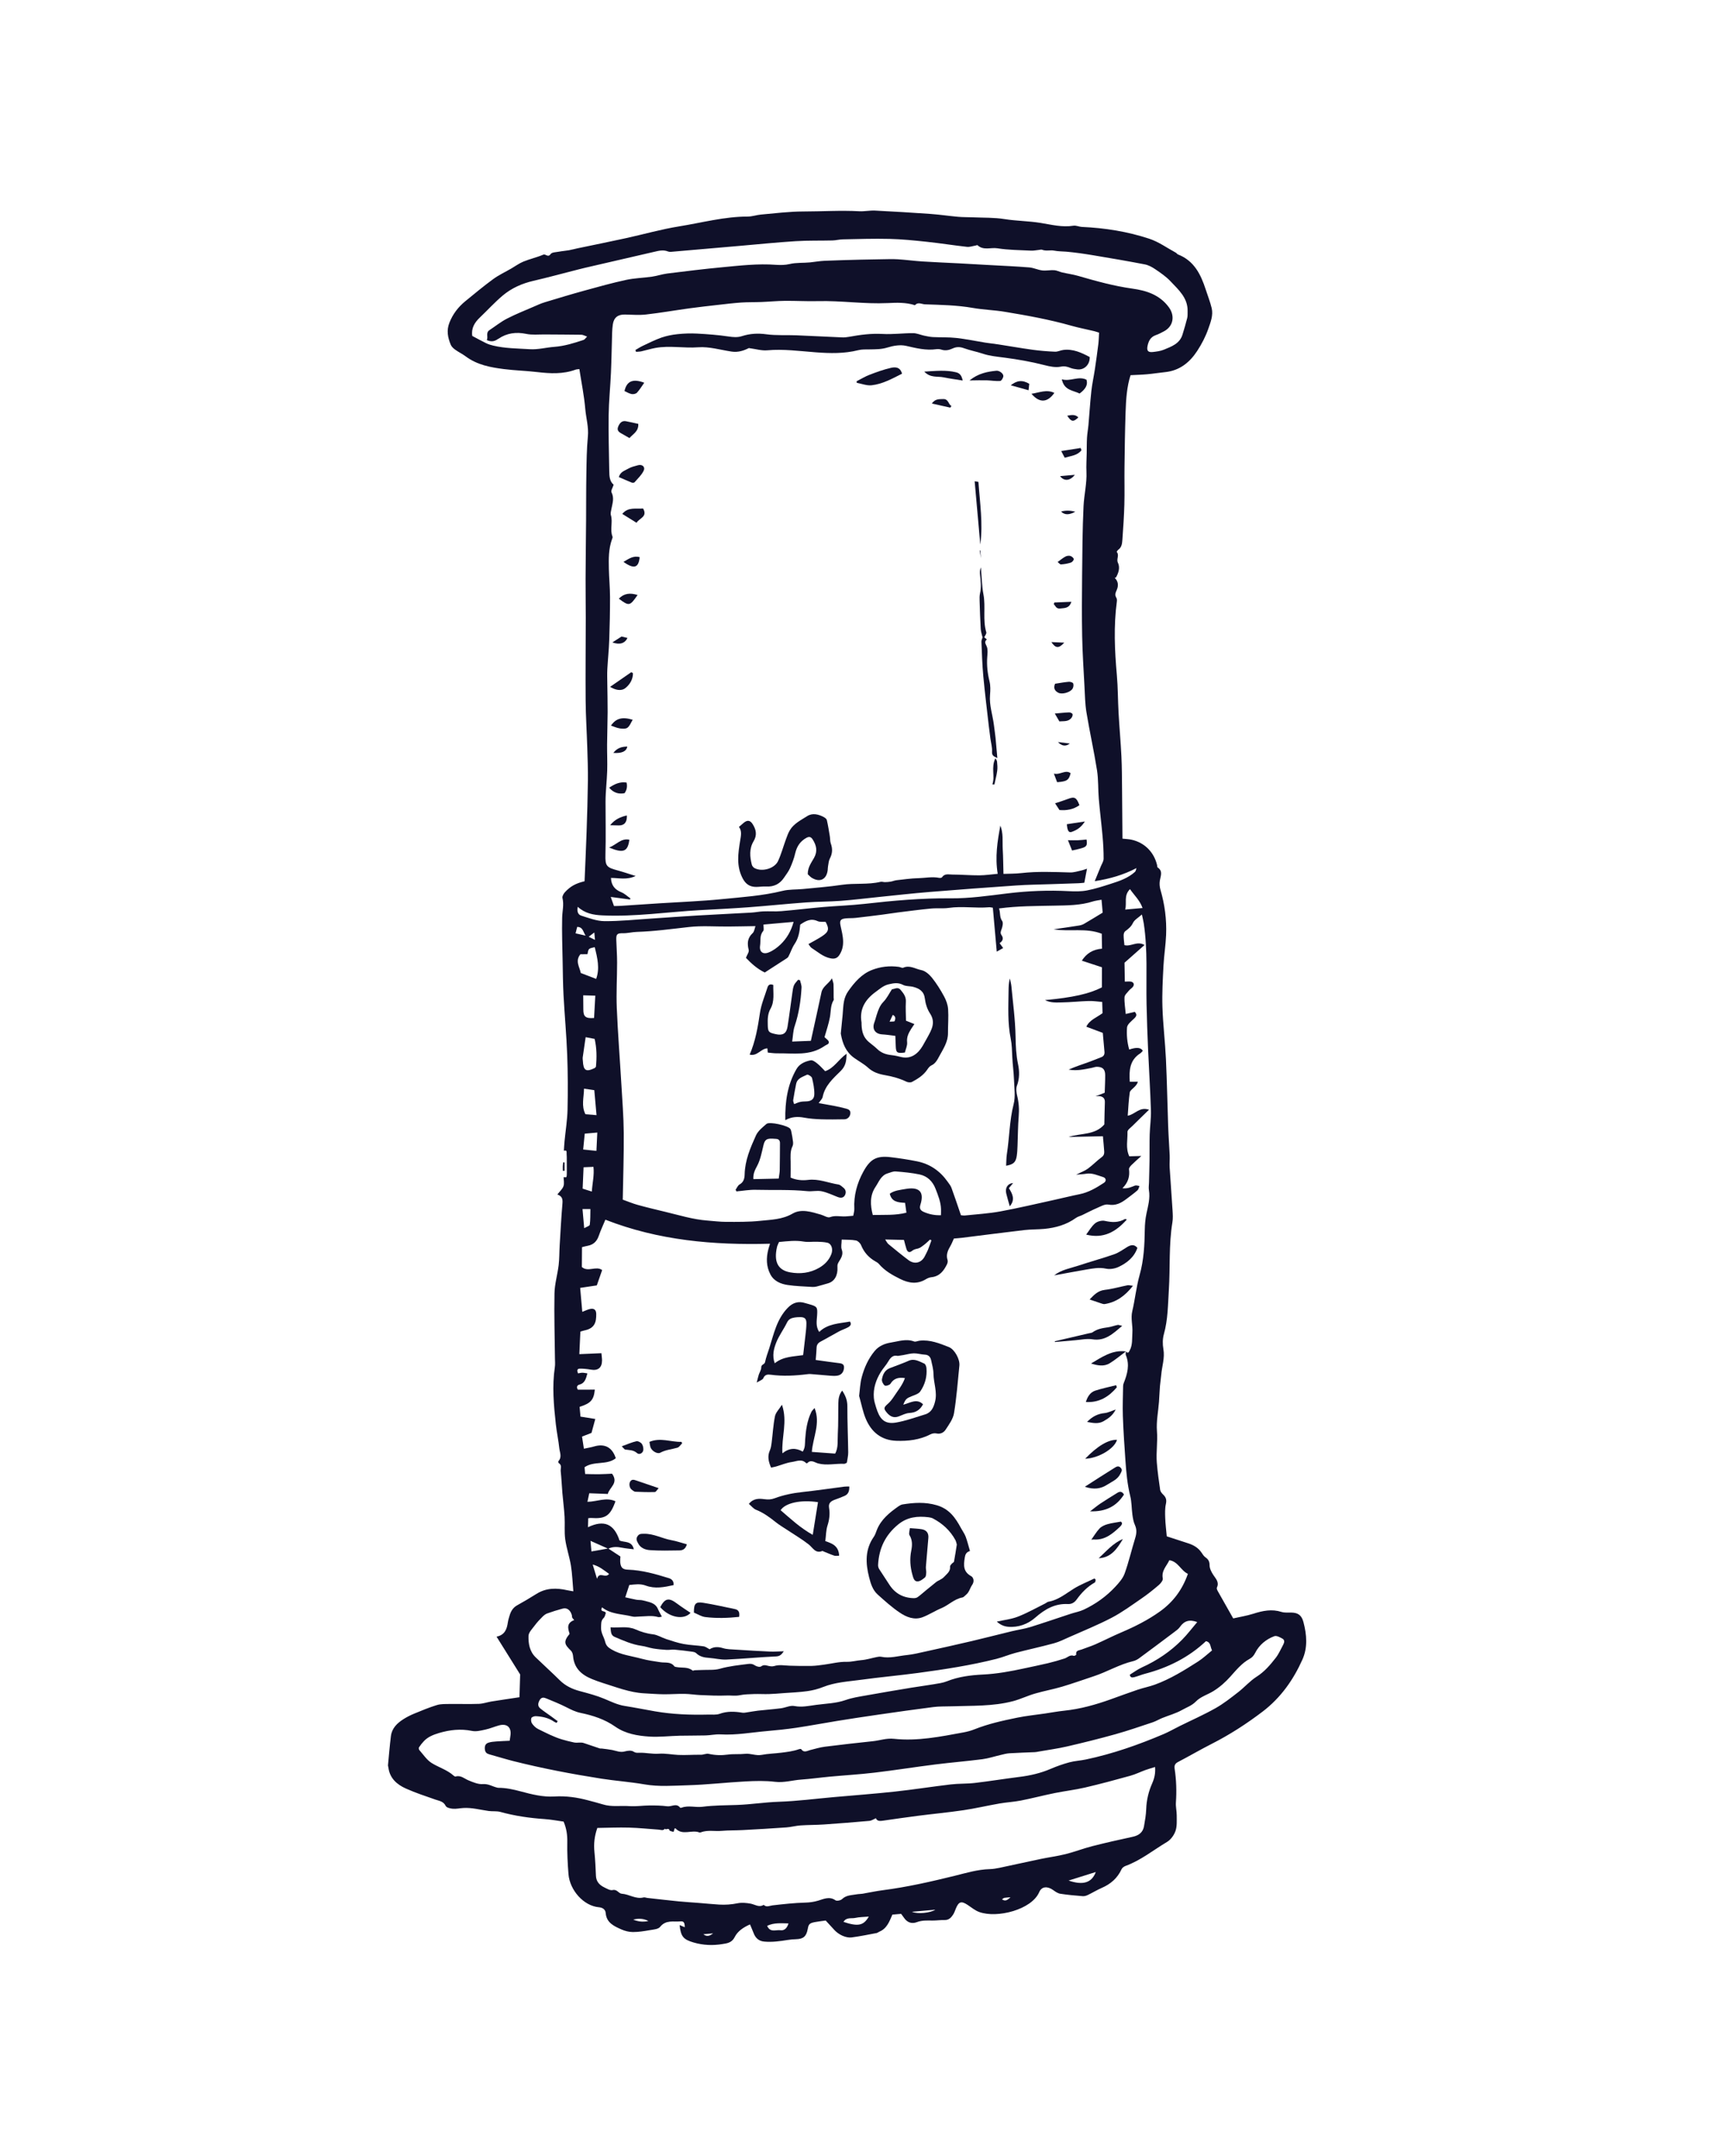 <?xml version="1.0" encoding="UTF-8"?><svg id="a" xmlns="http://www.w3.org/2000/svg" viewBox="0 0 1080 1350"><path d="m325.23,1062.7c.14-4.5.28-9.22.43-14.22-4.63-7.42-9.59-15.36-14.77-23.67,5.16-1.03,6.46-4.7,7.07-8.93.2-1.38.63-2.73,1.02-4.07.8-2.78,2.09-5.13,4.81-6.63,4.13-2.27,8.17-4.71,12.17-7.2,6.06-3.77,12.5-3.75,19.15-2.25,1.18.27,2.38.42,3.85.68-.5-5.61-.67-10.91-1.51-16.11-.9-5.53-2.8-10.91-3.57-16.46-.64-4.62-.12-9.39-.4-14.07-.29-5-.95-9.98-1.38-14.97-.38-4.52-.55-9.06-1.04-13.56-.18-1.7.98-3.82-1.24-5.1-.24-.14-.36-1.04-.17-1.25,2.34-2.59.79-5.47.51-8.16-.53-5.01-1.61-9.96-2.16-14.97-1.29-11.85-2.4-23.72-.62-35.64.28-1.85.08-3.77.07-5.66-.13-13.55-.57-27.11-.29-40.66.12-5.88,1.89-11.7,2.6-17.59.49-4.04.39-8.15.64-12.23.53-8.79.99-17.59,1.74-26.36.22-2.6-.03-4.56-3.18-5.68,1.52-1.98,3.19-3.39,3.82-5.18.6-1.71.11-3.79.1-5.66.41,0,1.63.18,1.72-.06.31-.84.27-1.82.28-2.74.01-3.28,0-6.57-.03-9.85,0-.95-.16-1.89-.11-2.83.08-1.46-.81-1.24-1.71-1.09.14-2.03.24-4.07.44-6.1.63-6.53,1.71-13.04,1.86-19.58.25-11.45.22-22.92-.21-34.37-.47-12.44-1.63-24.85-2.3-37.28-.38-7.06-.42-14.15-.56-21.22-.17-9.11-.52-18.23-.3-27.34.1-4.12,1.22-8.16.2-12.36-.25-1.04.68-2.69,1.54-3.62,3.45-3.75,6.84-5.54,12.29-6.85.43-10.26.92-20.62,1.27-30.97.36-10.7.69-21.41.82-32.12.08-6.93-.18-13.87-.4-20.8-.3-9.76-.94-19.51-1.02-29.27-.14-17.32.06-34.64.08-51.96,0-8.03-.15-16.07-.12-24.1.05-12.28.23-24.56.32-36.84.07-9.61,0-19.22.17-28.82.14-7.88.2-15.78.95-23.62.57-5.96-1.15-11.57-1.64-17.34-.71-8.26-2.39-16.44-3.69-24.86-1.14.16-1.77.14-2.31.34-7.91,2.92-15.98,2.48-24.16,1.52-6.88-.81-13.83-.97-20.7-1.85-8.43-1.07-16.78-2.6-23.88-7.88-2.14-1.59-4.59-2.76-6.75-4.32-1.1-.79-2.24-1.88-2.74-3.1-1.83-4.43-2.73-8.87-.84-13.7,2.14-5.46,5.52-9.85,9.96-13.49,5.73-4.69,11.43-9.44,17.4-13.81,3.51-2.57,7.53-4.44,11.32-6.63,2.55-1.48,4.98-3.28,7.68-4.39,4.05-1.66,8.39-2.61,12.41-4.32,1.59-.68,2.94,2.06,4.61-.39.8-1.17,3.46-1.16,5.31-1.51,2.01-.39,4.07-.51,6.09-.87,1.85-.33,3.67-.84,5.52-1.23,10.02-2.1,20.06-4.11,30.06-6.3,11.2-2.45,22.28-5.63,33.58-7.44,14.24-2.29,28.27-6.14,42.86-6.13,2.79,0,5.56-1.02,8.36-1.26,8.76-.76,17.54-1.91,26.31-1.92,11.72-.01,23.44-.79,35.16-.15,3.27.18,6.59-.57,9.87-.41,11.59.57,23.18,1.27,34.76,2.1,5.76.41,11.48,1.28,17.23,1.79,3.11.28,6.26.19,9.39.33,6.55.29,13.2.07,19.64,1.1,7.51,1.2,15.1,1.18,22.62,2.4,6.74,1.09,13.55,2.88,20.58,1.75,1.68-.27,3.52.68,5.3.76,14.4.64,28.58,2.89,42.23,7.41,5.83,1.93,11.04,5.72,16.52,8.69.53.29.9.93,1.44,1.15,10.1,3.94,14.27,12.54,17.35,22,1.25,3.85,2.75,7.64,3.7,11.56,1.09,4.5-.67,8.86-2.09,12.94-1.7,4.88-4.16,9.63-7,13.96-4.69,7.16-11.02,12.28-19.99,13.2-3.76.39-7.49,1-11.25,1.34-3.38.31-6.78.39-10.45.58-2.37,7.34-2.85,15.34-3.12,23.33-.39,11.48-.53,22.96-.68,34.45-.1,7.71.13,15.42-.08,23.13-.2,7.37-.7,14.73-1.23,22.08-.17,2.3-.36,4.75-2.58,6.32-.45.32-1.06,1.28-.96,1.39,1.79,2.06-.35,4.43.7,6.64,1.51,3.18.48,6.31-1.13,9.23-.11.2-.55.23-.85.34,2.38,2.25,2.42,5.06,1.23,7.7-.79,1.74-1.26,3.09-.18,4.81.37.58.4,1.5.31,2.23-2.07,15.38-1.38,30.74-.01,46.13.69,7.83.63,15.71,1.07,23.57.51,9.12,1.34,18.21,1.79,27.33.33,6.75.32,13.52.4,20.28.12,10.36.18,20.73.26,31.25,2.13.24,3.98.28,5.76.68,8.14,1.84,14.01,7.79,15.94,15.99.11.45.02,1.16.29,1.34,3.52,2.32,1.85,5.35,1.39,8.35-.27,1.81-.13,3.82.38,5.58,2.71,9.27,3.96,18.72,3.56,28.34-.27,6.46-1.32,12.88-1.65,19.34-.44,8.61-.93,17.25-.65,25.86.35,10.86,1.68,21.68,2.19,32.53.67,14.14.91,28.3,1.41,42.44.21,5.97.68,11.93.94,17.91.11,2.52-.17,5.05-.02,7.56.55,8.95,1.26,17.89,1.81,26.84.15,2.51.31,5.1-.1,7.55-2.31,14.03-1.33,28.22-2.22,42.31-.58,9.21-.55,18.54-3.1,27.6-.82,2.94-.86,6.34-.32,9.36,1.01,5.64-.93,10.89-1.36,16.33-.18,2.33-.61,4.65-.79,6.99-.26,3.26-.36,6.54-.61,9.81-.46,6.1-1.74,12.27-1.26,18.29.53,6.62-.61,13.13-.09,19.66.46,5.72,1.25,11.42,2.09,17.1.16,1.06,1.05,2.16,1.88,2.95,1.76,1.67,2.29,3.32,1.72,5.85-.64,2.86-.54,5.94-.43,8.92.14,3.71.61,7.41.97,11.38,4.12,1.34,8.81,2.87,13.5,4.4,3.36,1.09,6.26,2.8,8.28,5.82.7,1.04,1.4,2.2,2.4,2.89,1.83,1.27,2.63,2.6,2.63,5.03,0,2,1.13,4.2,2.28,5.96,1.62,2.48,3.88,4.56,2.3,7.97-.25.53.14,1.5.49,2.13,3.13,5.62,6.33,11.21,9.72,17.19,4.18-.95,8.54-1.63,12.69-2.96,5.81-1.85,11.49-3.03,17.54-1.1,1.89.6,4.06.37,6.1.4,4.05.07,6.45,1.47,7.63,5.92,2.12,8.02,2.74,15.98-.63,23.51-5.7,12.74-13.6,23.95-24.92,32.58-10.04,7.64-20.55,14.44-31.8,20.16-7.15,3.63-14.08,7.7-21.19,11.41-1.92,1-2.38,2.27-2.1,4.17,1.07,7.04,1.29,14.1.8,21.21-.18,2.64.52,5.33.51,7.99-.01,3.27.27,6.76-.75,9.75-.9,2.64-2.96,5.52-5.32,6.92-8.6,5.12-16.46,11.57-26.02,15.05-.95.35-2.04,1.15-2.44,2.03-2.57,5.58-6.8,9.27-12.37,11.69-3,1.31-5.81,3.04-8.76,4.46-.96.46-2.14.81-3.18.73-4.69-.38-9.39-.78-14.03-1.51-1.59-.25-3.14-1.33-4.51-2.32-3.46-2.49-7.14-2.39-8.7,1.28-4.68,11-26.36,16.56-37.59,12.46-2.6-.95-4.87-2.86-7.23-4.43-3.94-2.61-5.57-2.13-7.38,2.26-.54,1.31-.99,2.71-1.76,3.87-1.23,1.85-2.68,3.41-5.3,3.33-2.51-.07-5.04.35-7.56.33-3.29-.04-6.53-.23-9.74.98-3.36,1.27-6.17.21-8.18-2.82-.52-.78-1.11-1.52-1.73-2.36l-5.48.49c-1.91,4.41-3.46,8.78-8.19,10.68-.58.23-1.08.74-1.67.85-5.2.97-10.38,2.05-15.61,2.74-3.58.47-8.12-1.71-10.77-4.58-1.66-1.79-3.31-3.6-5.5-5.99-1.61.22-4.04.49-6.45.92-3.63.65-4.25,1.27-4.79,4.31-.85,4.74-2.77,6.37-7.46,6.47-1.69.04-3.4.19-5.07.46-4.88.78-9.75,1.48-14.72,1.02-3.36-.31-5.45-2.18-6.62-5.25-.66-1.71-1.4-3.39-2.28-5.5-4.29,1.86-7.84,4.39-9.57,7.89-1.79,3.63-4.79,3.93-7.59,4.4-6.07,1.01-12.17.79-18.21-.99-6.28-1.86-8-3.67-8.69-10.89,1.03.43,1.92.81,3.23,1.36-.14-2.11-.13-3.91-2.61-3.67-4.42.42-9.23-1.12-12.85,3.44-1.18,1.49-4.24,1.67-6.51,2.06-3.47.6-7,1.18-10.5,1.17-2.44,0-5.03-.66-7.28-1.66-4.57-2.03-9.28-4.13-9.77-10.22-.2-2.51-2.26-3.47-4.3-3.65-9.54-.84-18.18-10.67-19-20.69-.55-6.73-.88-13.52-.75-20.27.08-4.31-.48-8.33-2.32-12.67-3.79-.52-7.81-1.28-11.86-1.57-9.39-.65-18.63-1.96-27.72-4.48-2.33-.65-4.94-.24-7.38-.59-5.26-.75-10.43-2.19-15.81-1.87-2.19.13-4.4.64-6.55.47-1.58-.13-3.95-.66-4.48-1.75-1.43-2.93-3.99-3.12-6.47-3.99-6.22-2.17-12.5-4.24-18.5-6.93-5.64-2.53-10.13-6.49-10.93-13.24-.06-.47-.28-.94-.24-1.39.58-6.09,1.08-12.18,1.84-18.25.62-4.93,3.95-8.09,7.91-10.59,2.12-1.34,4.4-2.49,6.72-3.44,4.65-1.91,9.31-3.87,14.11-5.33,2.49-.76,5.28-.65,7.94-.69,6.13-.08,12.26.14,18.39-.08,2.64-.09,5.23-1.05,7.87-1.48,5.71-.92,11.44-1.74,17.57-2.67Zm55.49-92.98c-3.65-1.63-7.3-3.26-11.02-4.91l.59,6.64c3.8-.67,7.16-1.26,10.52-1.85,2.48,1.63,4.97,3.27,7.62,5.02-.02,1.15-.27,2.73-.04,4.23.45,2.97,1.72,3.91,4.8,4.02,8.83.3,17.21,2.72,25.56,5.3,1.98.61,3.17,1.97,2.99,4.35-5.82,1.31-11.65,2.48-17.46.3-3.44-1.3-6.76-.72-10.29-.37-.8,2.45-1.57,4.79-2.52,7.71,2.52.56,4.73,1.12,6.97,1.53,1.38.25,2.87.07,4.2.45,3.54,1.01,7.55,1.25,9.31,5.41.66,1.55,1.54,3.01,2.43,4.72-.82.11-1.64.46-2.3.27-3.98-1.17-7.99-.4-11.98-.33-1.41.02-2.89.32-4.21-.02-6.42-1.64-13.4-1.28-18.95-5.74-1.59,3.3,1.92,1.8,2.35,3.54-.33.84-.5,2.3-1.32,3.08-1.89,1.79-1.54,3.88-1.64,6.09-.16,3.32,1.83,5.88,2.54,8.81.61,2.49,1.88,3.58,3.89,4.78,5.82,3.47,12.47,4.11,18.79,5.84,3.92,1.07,7.99,1.63,12.02,2.23,3.02.45,6.39-.49,8.64,2.57.22.3.84.35,1.29.44,3.4.69,7.17-.3,10.18,2.25.2.17.81-.23,1.24-.25,1.53-.08,3.06-.08,4.59-.16,3.76-.2,7.7.23,11.24-.78,5.8-1.65,11.68-2.23,17.58-2.99,1.68-.22,2.92-.08,4.36.92.99.69,3.01,1.19,3.77.65,1.46-1.05,2.56-.9,4.07-.49,1.33.36,2.91.62,4.17.23,3.25-1.02,6.42-.32,9.64-.22,4.6.14,9.21.23,13.82.13,2.61-.05,5.22-.46,7.82-.8,4.71-.62,9.41-1.88,14.1-1.76,3.19.08,6.11-.81,9.17-1.05,3.24-.24,6.41-1.29,9.63-1.93.91-.18,1.91-.36,2.8-.18,5.49,1.15,10.79-.55,16.15-1.08,3.88-.39,7.72-1.36,11.55-2.2,9.65-2.13,19.3-4.26,28.92-6.52,8.39-1.97,16.72-4.15,25.1-6.17,3.81-.92,7.74-1.43,11.47-2.58,8.56-2.65,17.02-5.59,25.53-8.38,2.7-.88,5.57-1.37,8.11-2.57,7.45-3.5,14.09-8.25,19.7-14.27,2.34-2.5,4.81-5.3,5.93-8.43,2.6-7.24,4.32-14.79,6.6-22.15.88-2.85,1.08-5.4-.2-8.21-.9-1.96-1.26-4.22-1.56-6.39-.54-3.9-.41-7.93-1.36-11.71-1.83-7.34-2.49-14.8-3.01-22.28-.65-9.27-1.28-18.56-1.61-27.85-.22-6.25.07-12.52.16-18.77,0-.6.16-1.22.38-1.78,2.27-5.72,3.89-11.47,1.32-17.57-.27-.65.07-1.55.13-2.33v.07c1.25,1.59,1.77.34,2.29-.62,1.9-3.49,1.43-7.35,1.69-11.1.31-4.51-1.15-8.93-.06-13.54,1.77-7.5,2.52-15.26,4.6-22.65,2.64-9.37,3.09-18.84,3.23-28.43.05-3.27.34-6.59,1-9.79,1.01-4.93,2.46-9.74,1.58-14.88-.26-1.52,0-3.14.05-4.71.11-4.56.26-9.13.32-13.69.07-5.51-.04-11.02.12-16.53.15-5.03.93-10.07.77-15.08-.4-12.59-1.22-25.16-1.77-37.74-.42-9.58-.77-19.16-.97-28.74-.35-16.81.79-33.68-1.73-50.42-.27-1.76-.72-3.5-1.19-5.69-2.27,2.05-4.66,3.31-5.58,5.26-1.17,2.47-2.97,3.8-4.95,5.29-.62.47-.91,1.71-.9,2.59.01,2.01.31,4.02.49,6.04,4.1,1.14,7.9-2.84,12.59-.07-4.41,3.9-8.47,7.49-12.54,11.1.07,3.95.14,7.82.21,11.82,1.45-.02,2.56-.18,3.62-.03,1.98.28,2.6,1.87,1.34,3.4-.69.84-1.71,1.41-2.4,2.26-1.06,1.31-2.69,2.71-2.76,4.14-.16,3.38.46,6.79.78,10.5,2.16-.51,3.93-.93,5.64-1.34,1.59,1.68,1.06,2.76-.3,4.1-1.76,1.72-4.39,3.68-4.54,5.69-.33,4.54.05,9.26,1.37,13.82q6.65-2.31,8.44.65c-.06.14-.08.32-.18.43-.43.45-.83.96-1.35,1.29-6.68,4.26-7.03,10.74-6.56,17.79,1.91-.01,3.48-.02,5.06-.03-.45,1.66-1.32,2.43-2.11,3.27-1.06,1.12-2.77,2.2-2.96,3.48-.7,4.7-.88,9.47-1.28,14.55,4.65-.83,7.39-5.81,13.33-3.75-3.87,3.77-7.12,6.89-10.31,10.07-1.19,1.19-3.22,2.57-3.17,3.81.17,4.95-1.29,10.08,1.12,15.28,2.14-.06,4.31-.12,7.55-.2-2.58,2.35-4.46,3.95-6.18,5.69-.71.71-1.63,1.81-1.53,2.62.56,4.44-.49,8.31-4.12,11.89,3.35.37,5.54-.78,7.85-1.66.79-.3,1.87.14,2.81.25-.39.92-.55,2.11-1.23,2.71-2.22,1.94-4.63,3.68-6.99,5.47-3.34,2.53-6.71,4.31-11.33,3.46-2.14-.39-4.74,1.17-7,2.13-3.16,1.35-6.2,2.98-9.31,4.46-1.27.61-2.73.92-3.85,1.73-5.94,4.28-12.68,6.21-19.82,6.9-4.19.4-8.43.26-12.6.75-12.99,1.52-25.96,3.22-38.94,4.83-1.7.21-3.42.31-5.11.46-.79,1.72-1.33,3.2-2.11,4.54-1.62,2.77-2.96,5.51-1.87,8.88.26.8.03,1.93-.36,2.73-2.01,4.11-4.61,7.53-9.68,8.06-1.21.13-2.47.62-3.51,1.26-5.41,3.32-10.69,2.52-16.06-.13-4.96-2.45-9.72-5.13-13.37-9.44-.59-.7-1.48-1.18-2.3-1.65-4.12-2.35-7.03-5.65-8.85-10.08-.51-1.25-1.97-2.7-3.21-2.95-2.83-.55-5.79-.41-8.94-.56-.03,2.53-.57,4.56.03,6.17,1.2,3.21-.48,5.54-1.87,7.85-.7,1.16-.9,1.87-.81,3.25.33,5.32-1.98,8.98-5.84,10.1-2.37.69-4.74,1.39-7.14,2.01-.89.23-1.84.33-2.75.27-5.15-.34-10.34-.44-15.42-1.21-4.39-.67-8.59-2.35-10.85-6.68-2.59-4.97-2.65-10.23-1.29-15.57.3-1.18.7-2.33,1.08-3.59-35.35.95-69.8-2.04-103.08-15.05-1.39,3.35-2.94,6.62-4.11,10.03-1.19,3.48-3.31,5.63-6.95,6.3-1.06.19-2.11.5-3.58.86-.03,4.22-.06,8.4-.09,12.45,3.94,3.41,8.86-.94,12.71,1.9-1.12,3.21-2.18,6.25-3.35,9.6-3.2.47-6.55.97-10.42,1.55.46,5.21.88,9.95,1.33,15.01,1.86-.71,3.27-1.43,4.77-1.78,2.54-.61,3.93.5,3.96,3.09.06,5.01-.83,9-7.37,10.33-.9.18-1.76.51-2.56.74-.23,5.04-.45,9.82-.65,14.11,4.69-.2,9-.39,13.82-.6.17,1.89.4,3.24.39,4.58-.04,4.55-2.54,6.49-6.97,5.72-2.3-.4-4.66-.66-6.98-.62-1.77.03-1.8,1.33-1.05,2.96.87-.14,1.77-.41,2.66-.41,1,0,2.01.25,3.18.41-.92,3.3-1.52,6.18-5.16,7.09-1.26.31-1.87,1.65-.79,3.11,3.49,0,7.01,0,10.59-.01-.63,6.46-2.56,8.55-9.52,10.76l.54,6.12c3.22.51,6.1.97,9.28,1.48-.89,3.25-1.62,5.94-2.38,8.72-1.88.73-3.74,1.46-5.93,2.31.38,2.43.73,4.69,1.18,7.59,2.41-.52,4.37-.82,6.26-1.38,6.73-2.01,11.48.46,13.7,7.35-5.68,4.51-13.64,1.5-19.56,5.63l.38,4.24c3,.06,5.79.18,8.58.14,2.9-.04,5.8-.23,8.26-.34,4.33,5.96-1.71,8.54-2.65,12.69-3.91-.15-7.61-.29-11.62-.44-.45,2.09-.79,3.68-1.15,5.36,6.15-.11,11.78-3.06,17.55-.34-3.24,9.17-6.22,11.12-15.3,10.46-.44-.03-.89.07-1.74.15-.06,1.8-.11,3.59-.17,5.63,10.09-4.82,16.34-2.06,19.76,8.31,2.99,1.39,7.71-.03,8.95,5.52-2.73-.35-5.06-.52-7.32-.98-3.01-.61-5.93-.77-8.77.64ZM688.16,208.32c-.87-.27-2.03-.71-3.24-1-4.74-1.14-9.54-2.05-14.23-3.38-13.63-3.87-27.55-6.37-41.5-8.69-6.65-1.11-13.47-1.27-20.11-2.44-9.94-1.74-19.97-1.9-29.99-2.25-1.99-.07-4.37-1.68-6.23.56-5.58-1.84-11.54-1.61-17.1-1.34-14.64.7-29.13-1.6-43.72-1.22-6.89.18-13.8-.25-20.7-.18-4.87.05-9.74.54-14.61.73-4.18.17-8.38.04-12.55.32-4.84.33-9.66.92-14.48,1.46-6.08.69-12.16,1.37-18.22,2.2-9.02,1.24-17.99,2.81-27.03,3.84-4.32.49-8.75.11-13.13.02-4.46-.1-7.01,1.88-7.65,6.26-.25,1.7-.36,3.43-.42,5.15-.26,8.34-.38,16.68-.74,25.01-.39,8.95-1.32,17.89-1.45,26.84-.16,11.5.22,23.01.39,34.52.05,3.29.13,6.59,2.74,8.79-.56,1.83-1.84,3.75-1.33,4.75,1.83,3.6.6,6.91-.05,10.35-.25,1.31-.68,2.79-.33,3.98,1.32,4.41-.74,9.04,1,13.4.19.47-.15,1.21-.36,1.78-2.11,5.94-2.06,12.12-1.92,18.28.13,5.92.72,11.84.73,17.76.02,8.95-.17,17.91-.49,26.86-.21,6.09-.86,12.17-1.19,18.26-.16,2.97-.05,5.96-.02,8.95.06,5.98.24,11.96.21,17.94-.03,6.78-.29,13.57-.35,20.35-.04,5.49.24,10.99.07,16.47-.2,6.43-1.03,12.85-1.04,19.27-.02,11.09.26,22.18-.06,33.28-.21,7.21.79,7.96,7.81,9.87,3.47.94,6.87,2.12,11.09,3.44-5.59,2.64-10.59,1.19-15.44,1.22.19,4.69,2.45,7.33,6.5,8.96,2.08.84,3.81,2.55,5.7,3.87-.1.22-.21.45-.31.67-3.77-.5-7.54-1-12.03-1.6.85,2.39,1.4,3.92,2.04,5.69,1.53-.04,2.93-.03,4.31-.12,8.17-.53,16.35-1.08,24.52-1.61,12.88-.83,25.8-1.29,38.64-2.58,12.74-1.27,25.56-2.08,38.09-5.19,4.07-1.01,8.45-.73,12.68-1.15,8.14-.81,16.32-1.42,24.41-2.63,8.05-1.2,16.26.04,24.25-1.88.85-.2,1.83.21,2.75.19,1.21-.02,2.43-.11,3.62-.32,1.23-.21,2.41-.74,3.64-.88,4.53-.51,9.07-1.17,13.62-1.27,4.34-.1,8.67-1.07,13.03-.2.57.11,1.55.01,1.79-.35,1.66-2.54,4.26-1.72,6.44-1.72,5.64,0,11.28.52,16.92.49,3.77-.02,7.53-.61,11.53-.96-1.75-10.53-.18-20.36,1.65-30.19,1.95,4.81,1.21,9.87,1.49,14.81.3,5.11.31,10.23.46,15.43,3.49-.14,7.35-.07,11.15-.5,10.2-1.16,20.39-.68,30.6-.4,2.41.07,4.85-.79,7.27-1.3.97-.2,1.9-.6,3.28-1.05-.62,3.25-1.14,5.96-1.68,8.79-1.45.13-2.52.27-3.6.31-5.81.21-11.63.39-17.44.59-7.24.25-14.49.32-21.71.82-18.09,1.24-36.17,2.59-54.24,4.07-10.53.86-21.03,2.05-31.54,3.12-8,.81-15.98,1.83-23.99,2.43-7.21.54-14.46.45-21.67.98-12.11.89-24.2,2.16-36.31,3.06-10.06.75-20.14,1.22-30.22,1.78-20.28,1.12-40.43,4.23-60.85,3.29-5.83-.27-10.99-1.17-15.58-5.38-.61,2.74.07,4.87,2.17,5.53,4.77,1.49,9.68,3.42,14.55,3.45,9.88.06,19.78-1.01,29.66-1.64,9.43-.61,18.85-1.33,28.29-1.88,11.32-.67,22.65-1.19,33.97-1.83,2.5-.14,4.98-.67,7.48-.77,3.74-.15,7.51.17,11.23-.14,8.79-.73,17.55-1.81,26.34-2.58,8.63-.75,17.32-1.02,25.92-1.99,17.86-2.03,35.75-3.63,53.73-3.46,12,.11,23.79-1.64,35.61-3.08,12.87-1.57,25.74-2.09,38.68-1.4,3.73.2,7.59.23,11.23-.47,5.06-.97,10-2.59,14.92-4.16,5.39-1.72,10.79-3.55,15.1-7.47.56-.51.62-1.55.92-2.35-8.21,4.26-16.46,6.68-26.13,8.19,1.53-3.73,2.67-6.45,3.77-9.19.65-1.6,1.77-3.22,1.79-4.83.03-4.7-.24-9.42-.66-14.11-.69-7.81-1.69-15.6-2.35-23.41-.51-5.96-.19-12.02-1.12-17.9-1.92-12.12-4.61-24.13-6.61-36.24-.89-5.41-.96-10.96-1.25-16.46-.55-10.38-1.23-20.76-1.44-31.15-.25-12.57-.17-25.14-.04-37.72.15-14.62.22-29.24.91-43.84.34-7.14,2.14-14.18,1.81-21.43-.18-3.88.09-7.77.16-11.66.06-3.28.01-6.56.2-9.83.16-2.66.67-5.29.9-7.94.62-7.04,1.05-14.09,1.81-21.11.49-4.53,1.5-9,2.18-13.52.79-5.29,1.53-10.59,2.19-15.9.28-2.29.31-4.6.47-7.18Zm-187.17,370.65c-.32,4.39-1.03,8.48-3.54,12.18-1.62,2.39-2.48,5.3-3.86,7.88-.4.75-1.37,1.23-2.14,1.74-4.13,2.69-8.29,5.35-12.65,8.17-4.74-2.28-8.5-5.73-11.78-9.19.7-1.86,2.06-3.61,1.73-4.94-1.01-4.07-.84-7.44,2.46-10.51,1.09-1.01,1.26-3.02,1.78-4.4-5.88.09-11.45.22-17.02.26-8.17.07-16.43-.61-24.51.29-10.93,1.22-21.81,2.74-32.82,3.07-2.84.09-5.68.87-8.51.83-3.66-.05-4.42.46-4.28,4.24.17,4.73.51,9.45.51,14.18,0,9.44-.59,18.9-.2,28.32.66,15.9,1.93,31.77,2.86,47.66.6,10.19,1.42,20.38,1.5,30.58.11,13.84-.38,27.69-.62,41.84,3.15,1.12,6.18,2.41,9.33,3.28,5.74,1.59,11.53,2.97,17.32,4.36,8.71,2.09,17.3,4.77,26.3,5.45,3.93.29,7.86.82,11.78.82,7.08,0,14.21.11,21.23-.64,6.88-.73,13.85-.76,20.37-4.54,5.51-3.2,11.87-1.04,17.76.66,1.92.55,4.17,2.13,5.64,1.58,3.34-1.26,6.5-.29,9.72-.47,1.54-.08,3.08-.26,4.86-.42.27-1.64.74-3.01.67-4.35-.46-8.29,1.73-16.07,5.58-23.14,4.35-7.97,8.26-10.26,17.33-9.16,5.46.66,10.91,1.49,16.31,2.57,8.06,1.61,14.4,6.01,19.15,12.7.9,1.27,1.95,2.53,2.47,3.96,2.04,5.57,3.89,11.21,5.91,17.09.69.05,1.62.26,2.53.16,7.36-.78,14.79-1.2,22.04-2.53,11.44-2.1,22.76-4.81,34.12-7.29,5.21-1.14,10.38-2.45,15.61-3.5,5.69-1.15,10.54-4.04,15.27-7.15,1.62-1.07,1.33-3.02-.56-3.58-3.43-1.02-6.76-2.72-10.56-2.09-1.8.3-3.64.35-6.32.59,3.04-1.53,5.42-2.36,7.36-3.78,3.02-2.21,5.64-4.98,8.66-7.21,1.42-1.05,1.64-2.22,1.55-3.63-.2-3.03-.52-6.05-.82-9.45-7.16.15-14.33.31-21.49.46,7.61-2.49,16.49-1.01,22.39-7.84.11-4.8.15-9.34.33-13.88.09-2.37-1.07-3.52-3.24-3.83-.81-.11-1.65.05-2.63.09,2.02-.78,3.87-1.49,5.77-2.22.12-3.9.33-7.51.3-11.12-.03-3.59-1.59-5.09-5.18-5.14-1.06-.01-2.13.46-3.2.67-4.75.93-9.49,2.06-14.48,1.07,4.01-1.76,8.13-3.12,12.21-4.58,2.81-1,5.57-2.13,8.34-3.23,1.54-.62,2.02-1.83,1.86-3.43-.36-3.72-.67-7.44-1.05-11.72-3.04-1.14-6.61-2.49-10.31-3.88,2.08-4.34,6.55-5.75,10.16-8.49-.07-2.09-.14-4.25-.23-7.03-3.01-.22-5.77-.66-8.52-.57-5.65.17-11.3.81-16.95.88-3.26.04-6.7.38-10.33-1.44,17.3-1.61,27.75-3.94,35.62-7.98,0-4.13.02-8.46.03-12.58-4.7-1.54-8.73-2.86-12.58-4.13,2.81-4.48,6.93-7.09,12.62-7.51-.06-3.61-.11-6.7-.15-9.36-9.95-3.84-19.95-1.13-30.16-2.76,5.76-.85,10.88-1.57,15.98-2.39,1.05-.17,2.15-.51,3.07-1.04,3.76-2.18,7.47-4.47,11.68-7.02l-.72-8.08c-2.02.39-3.78.55-5.41,1.07-7.94,2.54-16.17,2.47-24.35,2.64-11.39.24-22.78.18-34.43,1.75,1.03,2.68.18,5.35,1.97,7.82.8,1.11.23,3.59-.37,5.21-.54,1.44-.95,2.38.08,3.83,1.35,1.91.58,3.63-1.31,4.86.7.96,1.41,1.92,2.24,3.06-1.43.81-2.6,1.47-4.02,2.27-.84-9.41-1.64-18.46-2.44-27.51-1.11-.15-1.73-.34-2.33-.29-8.39.73-16.81-.81-25.22.4-3.69.53-7.52.05-11.24.41-6.87.66-13.72,1.58-20.57,2.43-3.25.41-6.48.95-9.73,1.37-5.6.72-11.21,1.43-16.82,2.05-2.19.24-4.42.07-6.6.35-2.91.36-3.49,1.48-2.87,4.42.69,3.27,1.57,6.47,1.64,9.89.06,3.13-.63,5.87-2.26,8.45-1.33,2.1-2.98,2.74-5.6,2.22-4.71-.93-8.06-4.08-11.86-6.5-.81-.52-1.29-1.57-1.98-2.44,3.06-1.74,5.87-3.16,8.49-4.89,4.27-2.81,4.65-4.62,2.25-9.01-1.64-.13-3.57.19-5.04-.48-4.1-1.87-7.31-.25-10.89,2.24Zm-127.01,565.63c-1.85,5.19-2.32,10.09-1.8,15.15.5,4.91.72,9.86.93,14.8.15,3.62,2.22,5.79,5.19,7.24,1.67.82,3.72,2.07,5.26,1.7,2.81-.67,3.7,2.17,5.73,2.29,4.63.29,8.73,3.58,13.63,2.32.7-.18,1.54.22,2.32.31,6.56.73,13.12,1.49,19.69,2.15,4.05.4,8.12.63,12.18.95,4.36.35,8.72.78,13.09,1.06,3.87.24,7.68-.03,11.53-.81,2.63-.53,5.54-.26,8.22.23,2.73.5,5.24,2.6,8.18.76,1.79,1.74,3.64.54,5.58.31,6.81-.78,13.64-1.55,20.48-1.72,2.83-.07,5.27-.43,8.02-1.22,3.27-.95,7.06-2.92,10.83-.25.84.6,3.28.12,4.15-.72,2.68-2.6,6.05-2.41,9.24-3.01,1.18-.22,2.4-.16,3.58-.36,4.19-.71,8.35-1.64,12.56-2.18,15.31-1.97,30.32-5.39,45.28-9.08,7.15-1.77,14.24-3.93,21.7-4.14,2.03-.06,4.08-.37,6.08-.79,8.62-1.81,17.22-3.76,25.84-5.56,5.22-1.09,10.54-1.76,15.7-3.06,5.63-1.41,11.09-3.54,16.71-4.98,8.39-2.14,16.85-4.04,25.32-5.87,3.78-.82,6.37-2.73,7.05-6.61.62-3.55,1.25-7.14,1.37-10.73.19-5.61,1.48-11,3.69-15.99,1.45-3.28,2.17-6.34,1.87-10.36-2.12.66-4.04,1.17-5.91,1.85-3.23,1.18-6.35,2.73-9.65,3.65-9.39,2.61-18.81,5.15-28.3,7.36-6.27,1.46-12.71,2.19-19.02,3.47-7.07,1.44-14.06,3.28-21.13,4.67-4.42.87-8.97,1.09-13.42,1.86-7.56,1.32-15.04,3.09-22.63,4.21-9.49,1.4-19.06,2.29-28.58,3.51-7.19.92-14.35,1.99-21.52,3-1.92.27-3.82.52-4.65-1.5-1.47.63-2.7,1.53-4,1.65-9.51.85-19.03,1.61-28.56,2.26-4.86.33-9.75.26-14.62.59-2.97.21-5.9,1.03-8.87,1.25-9.12.65-18.25,1.18-27.38,1.67-4.37.24-8.77.1-13.13.49-4.33.39-8.76-.69-13.01.9-.29.11-.67.21-.93.1-4.79-1.92-10.62,2.17-14.94-2.55-.07-.07-.29,0-.54,0-.2.64-.4,1.3-.68,2.2-.93-.34-2.38-.47-2.52-.98-.57-1.98-2.28.09-2.95-1.03-1.07,1.46-2.5.69-3.81.59-6.22-.43-12.43-1.1-18.65-1.27-6.56-.18-13.13.12-19.82.21Zm-54.87-54.62c.24-1.68.31-2.3.42-2.92.91-5.33-1.96-8.08-7.12-6.68-2.84.77-5.57,1.98-8.44,2.6-2.77.6-5.8,1.4-8.46.85-7.11-1.47-14-.67-20.73,1.34-3.4,1.02-6.92,2.37-9.48,5.15-1.1,1.2-2.12,2.49-3.01,3.85-.24.37-.05,1.32.28,1.7,2.47,2.77,4.61,6.13,7.64,8.03,4.46,2.8,9.72,4.27,13.76,7.9.33.3.91.68,1.24.59,3.28-.98,5.48,1.32,8.14,2.42,2.87,1.18,6.08,2.55,9.02,2.32,3.48-.27,6,1.57,9,2.23.15.03.3.1.45.1,4.86-.04,9.58,1.01,14.21,2.25,6.93,1.86,13.88,3.62,21.09,3.18,7.23-.44,14.21.55,21.13,2.42,3.06.83,6.21,1.61,9.17,2.53,5.56,1.74,11.05.67,16.54,1.08,4.21.32,8.48-.39,12.73-.41,3.71-.02,7.45.04,11.11.52,2.67.35,5.69-2.22,8.05.89.11.14.63.07.91-.03,4.26-1.58,8.65,0,13.03-.56,7.11-.91,14.34-.9,21.52-1.13,8.76-.29,17.41-1.71,26.19-2,11.59-.38,23.13-1.9,34.7-2.93,12.69-1.13,25.4-2.07,38.07-3.44,11.71-1.27,23.36-3.12,35.06-4.5,4.99-.58,10.07-.34,15.06-.92,9.34-1.1,18.63-2.62,27.96-3.79,6.67-.83,13.12-2.31,19.33-4.97,3.83-1.64,7.79-3.06,11.81-4.14,3.33-.9,6.86-1.05,10.25-1.76,16.82-3.53,32.96-9.2,48.74-15.91,3.42-1.45,6.66-3.34,10-4.99,7.53-3.73,15.24-7.13,22.55-11.25,5.02-2.83,9.62-6.48,14.19-10.03,3.97-3.08,7.34-7.02,11.54-9.69,4.95-3.14,8.54-7.41,12-11.85,1.9-2.44,3.12-5.42,4.63-8.17.75-1.36,1.06-2.94-.43-3.78-1.55-.87-3.74-2.06-5.09-1.57-5.22,1.92-9.51,5.5-12.01,10.44-.92,1.81-1.97,2.94-3.47,3.76-4.97,2.72-8.47,7.1-12.11,11.15-3.18,3.54-6.63,6.59-10.59,9.04-3.63,2.25-7.99,3.44-11.02,6.56-2.48,2.56-5.75,3.64-8.65,5.28-3.84,2.18-8.26,3.35-12.39,5.03-2.02.82-3.91,2-5.97,2.68-7.75,2.58-15.47,5.26-23.33,7.46-9.98,2.79-20.05,5.29-30.14,7.63-5.92,1.37-11.96,2.18-17.95,3.24-.77.14-1.55.32-2.33.35-5.34.24-10.68.37-16.01.71-1.85.12-3.68.66-5.5,1.08-3.81.88-7.56,2.14-11.41,2.64-9.82,1.26-19.69,2.05-29.51,3.29-12.65,1.59-25.25,3.61-37.91,5.11-9.36,1.11-18.78,1.66-28.17,2.53-5.94.55-11.85,1.4-17.8,1.82-5.46.38-10.71,2.09-16.39,1.4-6.06-.74-12.29-.57-18.41-.25-12.08.64-24.12,2.06-36.2,2.4-9.01.25-18.05,1.02-27.1-.55-8.97-1.56-18.09-2.18-27.08-3.59-18.48-2.91-36.86-6.4-55.01-10.98-5.04-1.27-10-2.84-15.01-4.22-1.68-.46-2.63-1.22-2.84-3.19-.22-2.09.4-3.51,2.23-4.12,1.56-.52,3.28-.65,4.95-.78,2.73-.21,5.48-.29,8.39-.44Zm-14.3-877.09c.94-1.93-.87-4.53,1.64-6.18,3.64-2.4,7.07-5.18,10.91-7.17,5.41-2.8,11.12-5.05,16.72-7.48,2.3-1,4.59-2.07,6.98-2.79,8.27-2.52,16.55-5.01,24.88-7.31,8.64-2.39,17.28-4.79,26.03-6.69,5.3-1.15,10.82-1.25,16.21-2.03,3.26-.47,6.43-1.58,9.69-1.99,11.39-1.41,22.78-2.82,34.21-3.9,11.21-1.06,22.43-2.38,33.75-1.53,2.84.21,5.83.16,8.57-.49,4.25-1.01,8.54-.59,12.78-1.03,3.01-.31,6-.87,9.01-1,7.53-.33,15.06-.51,22.59-.71,4.46-.12,8.92-.2,13.38-.25,3.33-.04,6.68-.19,10,.02,5.15.32,10.27,1.03,15.42,1.36,7.63.49,15.27.78,22.9,1.18,6.24.33,12.48.7,18.72,1.05,8.4.47,16.81.82,25.19,1.49,2.74.22,5.39,1.57,8.14,1.89,2.48.29,5.05-.31,7.56-.14,1.64.12,3.22,1.01,4.86,1.39,3.36.77,6.8,1.23,10.1,2.18,11.2,3.24,22.38,6.36,33.99,7.97,8.77,1.22,17.02,3.87,22.74,11.63,3.95,5.35,2.91,11.95-2.99,15.07-1.67.88-3.35,1.8-5.13,2.41-3.28,1.12-4.55,3.65-5.19,6.72-.64,3.07.29,4.2,3.42,3.84,2.3-.27,4.7-.57,6.82-1.45,4.76-1.97,9.87-3.71,11.63-9.43,1.06-3.44,2.09-6.89,2.96-10.39.33-1.34.22-2.81.25-4.22.2-8.43-5.73-13.49-10.78-18.86-2.74-2.91-6.17-5.22-9.5-7.49-1.96-1.34-4.24-2.57-6.53-3.01-10.78-2.08-21.6-3.93-32.43-5.73-5.53-.92-11.1-1.73-16.69-2.23-2.57-.23-5.06-.13-7.71-.67-2.23-.46-5,.47-7.52-.56-.5-.21-1.2.05-1.8.11-1.67.16-3.36.55-5.02.47-7.06-.35-14.2-.37-21.15-1.47-4.11-.65-8.73,1.52-12.41-1.93-.18-.17-.81.16-1.24.23-1.79.29-3.62.99-5.36.8-8.39-.94-16.74-2.28-25.14-3.17-7.79-.83-15.61-1.62-23.43-1.81-9.71-.24-19.44.1-29.16.29-2.18.04-4.35.64-6.54.69-7.68.19-15.38-.04-23.04.45-11.59.73-23.16,1.91-34.74,2.92-13.8,1.2-27.6,2.41-41.4,3.59-1.25.11-2.66.37-3.75-.07-3.01-1.22-5.87-.41-8.74.25-14.37,3.29-28.74,6.62-43.1,9.96-2.6.61-5.19,1.3-7.78,1.96-8.17,2.08-16.3,4.3-24.51,6.19-7.18,1.65-13.76,4.55-19.33,9.24-5.04,4.24-9.49,9.17-14.28,13.72-3.35,3.18-5.54,6.75-4.78,11.58,2.9,1.53,5.76,3.13,8.71,4.56,1.38.67,2.9,1.13,4.4,1.49,7.51,1.79,15.2,1.77,22.85,2.25,5.28.33,10.28-1.09,15.41-1.47,6.4-.47,12.36-2.37,18.34-4.35.71-.24,1.21-1.12,2.18-2.08-1.57-.53-2.56-1.13-3.57-1.15-7.71-.12-15.42-.11-23.13-.18-3.78-.03-7.68.41-11.32-.34-6.38-1.32-12.15-.6-17.53,3.06-.13.09-.29.13-.42.22-2.08,1.5-4.28,1.76-6.85.56Zm44.35,864.83c-.23.36-.46.71-.69,1.07-.51-.24-1.08-.4-1.53-.72-3.45-2.42-7.39-3.25-11.47-3.47-.95-.05-2.53.51-2.79,1.18-.37.97-.17,2.57.44,3.43.96,1.37,2.3,2.7,3.78,3.43,4.91,2.4,9.82,5,15.02,6.54,2.34.69,5,1.37,7.48,1.88,2.14.44,4.15-.33,6.13.37,3.33,1.17,6.67,2.28,10.01,3.38.39.13.85,0,1.28.06,2.11.28,4.24.48,6.32.88,2.66.52,5.14,1.74,8.05.92,1.71-.48,4.09-.76,5.37.08,1.38.9,2.2.8,3.67.75,4.07-.12,8.19.9,12.22.6,4.1-.3,8.08.55,12.08.76,4.8.24,9.5-.2,14.22-.1,1.82.04,3.34-.96,5.1-.55,3.92.89,7.84,1,11.88.44,3.51-.49,7.14-.09,10.68-.48,3.56-.4,6.85,1.36,10.47.66,4.02-.77,8.18-.85,12.26-1.36,3.77-.47,7.55-.92,11.16-2.22.41-.15,1.19-.2,1.34.03,1.71,2.47,3.71,1.01,5.66.52,3.04-.75,6.06-1.69,9.14-2.08,10-1.27,20.02-2.37,30.04-3.44,4.41-.47,8.5-2.01,13.26-1.5,14.7,1.57,29.14-1.36,43.54-4.03,2.31-.43,4.63-1.04,6.8-1.91,8.67-3.47,17.75-5.45,26.83-7.31,5.69-1.17,11.5-1.73,17.25-2.58,4.05-.59,8.08-1.36,12.14-1.78,10.11-1.05,19.78-3.78,29.29-7.19,5.57-1.99,11.11-4.07,16.71-5.95,3.56-1.2,7.28-1.91,10.8-3.19,9.66-3.53,18.35-8.94,26.96-14.44,3.13-2,5.86-4.62,8.79-6.98-1.2-2.25-.65-5.13-3.82-5.78-10.84,10.18-23.74,16.63-38.09,20.39-2.26.59-4.43,1.54-6.7,2.12-1.15.29-2.62.52-2.88-1.51,2.5-1.53,4.88-3.35,7.55-4.56,9.44-4.28,17.91-9.96,25.17-17.33,3.36-3.41,6.26-7.27,9.49-11.07-4.85-1.81-8.16-.76-10.8,3.01-.96,1.38-2.47,2.42-3.85,3.45-7.23,5.45-14.48,10.88-21.78,16.24-1.1.81-2.43,1.47-3.75,1.78-8.56,2.03-16.12,6.63-24.4,9.38-6.7,2.22-13.36,4.61-20.13,6.62-5.57,1.65-11.33,2.67-16.9,4.3-4.66,1.36-9.1,3.53-13.78,4.76-12.62,3.31-25.62,2.76-38.51,3.21-3.76.13-7.55-.02-11.27.45-11.7,1.49-23.37,3.16-35.05,4.85-8.4,1.21-16.8,2.49-25.18,3.85-8.54,1.38-17.04,3-25.59,4.28-6.07.9-12.2,1.53-18.32,2.06-9.71.83-19.34,2.67-29.17,2.09-3.09-.18-6.23.57-9.35.65-5.42.15-10.85.05-16.27.18-6.32.15-12.67.95-18.95.54-7.47-.49-14.96-1.77-21.33-6.23-6.56-4.6-13.97-7.01-21.66-8.59-3.3-.68-6.1-2.12-9.02-3.6-4.03-2.04-8.25-3.73-12.43-5.46-1.65-.69-3.18-.94-4.32,1.24-1.04,1.98-1.15,3.65.53,5.03,2.18,1.79,4.56,3.33,6.84,4.99,1.34.97,2.66,1.96,3.99,2.94Zm10.32-63.31c-.69-.85-1.07-1.16-1.23-1.56-.18-.44-.09-.97-.21-1.44-.89-3.23-3.03-4.9-5.72-4.18-3.29.88-6.55,1.9-9.75,3.06-1.12.4-2.15,1.27-3.01,2.14-1.66,1.67-3.3,3.39-4.69,5.28-1.55,2.11-3.92,4.4-3.98,6.66-.13,4.76.69,9.71,4.46,13.36,4.97,4.81,10.12,9.43,15.03,14.3,3.59,3.57,7.85,5.6,12.67,6.88,5.15,1.37,10.35,2.74,15.25,4.78,4.22,1.76,8.25,3.79,12.85,4.51,6.35,1,12.65,2.27,18.97,3.37,11.05,1.93,22.2,2.29,33.38,2.03,2.36-.06,4.91.28,7.04-.48,4.76-1.71,9.43-1.49,14.23-.7,1.03.17,2.15-.11,3.21-.26,2.16-.31,4.3-.75,6.47-1,4.81-.54,9.64-.89,14.44-1.5,2.86-.36,5.84-1.93,8.46-1.42,4.7.92,9.14-.11,13.58-.71,6.2-.84,12.52-.92,18.57-3.06,4.05-1.43,8.4-2.08,12.66-2.84,9.49-1.71,19-3.3,28.51-4.88,4.66-.77,9.35-1.35,14.01-2.15,2.77-.47,5.65-.83,8.23-1.87,7.22-2.89,14.95-3.83,22.44-4.2,8.87-.43,17.39-2.01,25.95-3.87,4.94-1.08,9.91-2.06,14.83-3.24,3.5-.84,6.97-1.83,10.38-2.94,1.9-.62,3.38-2.56,5.79-1.66.38.14,1.55-.58,1.52-.76-.5-2.79,1.84-2.6,3.32-3.19,2.85-1.13,5.8-1.99,8.6-3.23,5.51-2.44,10.89-5.2,16.43-7.56,8.43-3.59,16.54-7.68,24.03-13.03,8.33-5.95,14.08-13.69,17.53-23.58-4.44-2.05-6.06-7.67-11.61-8.55-1.68,3.67-5.09,6.56-4.11,11.43.24,1.2-1.33,3.13-2.54,4.17-3.46,2.97-7.05,5.82-10.8,8.4-6.09,4.18-12.1,8.62-18.62,12.03-8.61,4.51-17.68,8.15-26.57,12.11-3.16,1.41-6.31,2.99-9.62,3.9-7.99,2.18-16.1,3.91-24.11,6.01-4.01,1.05-7.86,2.73-11.87,3.74-16.1,4.07-32.49,6.57-48.92,8.79-11.91,1.61-23.9,2.66-35.8,4.3-8.01,1.11-16.17,1.48-23.85,4.55-3.13,1.25-6.51,2.12-9.85,2.58-4.99.69-10.05.87-15.08,1.25-2.99.22-5.98.5-8.97.58-3.1.09-6.22-.12-9.32-.02-2.99.1-6.02.15-8.93.74-2.74.56-5.51.07-8.18.18-5.46.22-11.03-.03-16.54-.28-3.27-.14-6.52-.7-9.79-.75-4.4-.07-8.8.29-13.2.25-4.09-.05-8.17-.38-12.25-.6-9.04-.5-17.37-3.87-25.88-6.5-2.23-.69-4.43-1.52-6.6-2.39-6.54-2.64-11.28-6.76-11.92-14.36-.1-1.18-.51-2.63-1.31-3.41-4.16-4.04-4.9-5.6-.86-10.6-1.06-3.27-2.11-6.74,2.9-8.61Zm208.02-255.05c-.31-2.24-.57-4.18-.85-6.19-4.46-.24-8.41-.59-9.57-5.73,2.91-2.05,6.41-2.34,9.73-2.93,7.67-1.36,12.32.79,9.44,9.87-.74,2.32.04,3.57,2.08,4.47,3.34,1.47,6.8,2.21,10.78,2.06.02-1.34.09-2.55.05-3.77-.13-4.5-1.81-8.59-3.4-12.71-1.83-4.76-5.16-8.01-10.06-9.04-4.9-1.02-9.93-1.49-14.93-1.88-1.63-.13-3.35.7-5,1.2-4.23,1.27-5.51,5.33-7.63,8.48-3.68,5.48-3.28,11.45-1.71,17.58,7.18-.14,14.03.34,21.06-1.43Zm-79.77,18.32c-.56,1.37-1.05,2.21-1.25,3.12-2.11,9.23.5,14.51,8.27,15.91,6.18,1.11,12.35.44,18.04-2.82,3.56-2.04,6.22-4.79,7.69-8.57,1.23-3.16.11-6.54-2.42-7.16-2.1-.51-4.33-.55-6.51-.63-2.78-.1-5.63.36-8.33-.1-5.18-.89-10.21-.23-15.48.26Zm-9.72-198.76c-.05,1.75.41,3.37-.2,4.08-2.35,2.73-1.45,6.04-1.92,9.04-.61,3.88,1.71,5.81,5.38,4.34,2.68-1.07,5.21-2.9,7.32-4.91,3.99-3.8,6.72-8.47,8.28-14.23-6.64.59-12.67,1.13-18.86,1.68Zm76.18,197.2c.86,1.24,1.29,2.27,2.06,2.91,4.12,3.39,8.25,6.77,12.51,9.99,3.89,2.94,8.3,1.73,10.35-2.62.6-1.28,1.34-2.5,1.87-3.8.79-1.95,1.45-3.95,2.17-5.93-.29-.17-.58-.33-.87-.5-1.22,1.1-2.38,2.28-3.68,3.27-1.21.92-2.49,2.02-3.9,2.35-1.36.32-2.51.49-3.69,1.47-1.62,1.34-2.85.79-3.5-1.21-.61-1.89-1.05-3.83-1.55-5.66-4.09-.09-7.65-.17-11.77-.27Zm-190.57-166.87c3.58,1.37,6.57,2.52,9.62,3.7,2.38-6.53.82-13.02-.9-19.88-1.3.41-2.74.46-3.51,1.21-.72.7-.73,2.14-1.05,3.21-1.64,0-3.03.01-4.38.02-3.53,4.24-.43,8.11.21,11.74Zm3.05,40.2c-.67,4.57-1.29,8.68-1.86,12.8-.08.61.07,1.25.1,1.87.32,6.27,1.92,7.29,7.38,4.68.26-.12.43-.43.81-.81.57-5.75.55-11.63-.81-17.47-1.98-.38-3.66-.7-5.62-1.07Zm-1.02,32.23c-.1,5.71-1.79,10.82.89,16.01,2.08.17,4.28.35,6.93.56l-1.39-15.63c-1.98-.29-3.95-.58-6.43-.94Zm-.5-58.45c.03,3.1.08,6.02.07,8.94-.01,4.42,1.45,5.68,6.72,5.25.26-4.65.52-9.37.77-13.97-2.77-.08-4.91-.14-7.57-.22Zm8.26,97.4c.21-4.3.37-7.68.55-11.48l-7.86.7c-.31,3.16-.62,6.33-.98,9.92,2.92.3,5.32.55,8.29.86Zm-8.62,23.66c2.31.73,3.88,1.23,5.74,1.82.35-5.36,1.62-10.23,1.02-15.48-2.36.11-4.17.19-6.18.27-.21,4.71-.39,8.89-.59,13.39Zm350.55-175.72c-1.71-4.84-5.07-7.81-7.87-11.83-4.12,4.12-1.8,8.62-3.02,12.8l10.89-.97Zm-46.3,608.96c9.15,3.14,14.51,1.34,17.02-5.35-5.91,1.86-11.46,3.61-17.02,5.35Zm-125.1,22.56c-3.31.29-5.95.26-8.46.83-2.43.55-5.6-.6-7.38,2.5,9.07,2.99,12.55,2.4,15.84-3.33Zm-179.24-443.01l1.06,11.96c1.48-.87,3.39-1.4,3.49-2.17.43-3.12.3-6.32.39-9.81-1.85,0-3.17.01-4.94.02Zm128.95,447.28c-4.64-.06-9-.57-13.33,1.52,1.83,4.43,5.52,2.35,8.24,2.75,2.6.38,4.25-1.38,5.09-4.27Zm-112.31-218.84c-3.27-2.33-6.04-4.77-10.26-5.87.89,2.94,1.62,5.35,2.7,8.94,1.47-4.93,5.13.02,7.56-3.06Zm-20.99-401.1c2.52.58,4.41,1.01,6.29,1.44-1.52-2.2-1.62-5.46-5.27-5.47-.28,1.1-.56,2.22-1.02,4.03Zm210.6,612.66c3.52,1.59,11.68.7,14.65-1.3-4.86.43-9.35.83-14.65,1.3Zm-174.49,4.88c3.52,1.49,6.46,1.54,9.51.89-2.75-1.38-5.64-1.83-9.51-.89Zm43.9,9.18c2.02,1.56,3.75,1.3,6.11-.54l-6.11.54Zm-68.27-627.26c-1.54,1.17-2.3,1.75-3.53,2.68,1.5.75,2.47,1.23,3.94,1.96l-.41-4.64Zm255.23,605.41c2.28,1.53,3.44.33,5.36-1.3-1.85.16-2.89.2-3.91.38-.38.06-.7.43-1.45.92Z" fill="#0f1029" stroke-width="0"/><path d="m353.45,727.87c0,1.74,0,3.47.01,5.21-.35.02-.7.04-1.05.05-.02-.9-.08-1.79-.05-2.69.03-.88.15-1.76.23-2.64.29.02.57.04.86.06Z" fill="#0f1029" stroke-width="0"/><path d="m468.88,217.93c-2.97,1.52-6.63,2.84-10.8,2.22-6.98-1.04-14.06-3.21-20.94-2.69-8.98.67-17.93-1.2-26.82.41-2.94.53-5.8,1.45-8.71,2.1-1.1.25-2.26.22-3.4.33-.13-.38-.26-.77-.38-1.15,1.54-.88,3.03-1.87,4.64-2.62,3.84-1.8,7.64-3.75,11.63-5.14,3.22-1.12,6.67-1.79,10.07-2.15,4.06-.43,8.19-.58,12.26-.36,6.58.35,13.17.85,19.68,1.81,2.89.43,5.61.68,8.34-.2,5.03-1.62,10-1.91,15.33-1.18,6.17.84,12.51.39,18.78.64,9.58.38,19.15.91,28.73,1.31,1.4.06,2.83-.1,4.21-.35,6.98-1.27,13.93-2.21,21.11-1.8,6.33.36,12.72-.52,19.08-.5,2.29,0,4.58,1.07,6.88,1.56,1.83.38,3.68.79,5.53.89,4.86.25,9.76.02,14.57.55,6.11.68,12.15,1.96,18.22,2.93,2.73.44,5.49.69,8.22,1.12,7.13,1.1,14.25,2.37,21.4,3.35,4.65.63,9.35,1.02,14.03,1.21,1.72.07,3.46-.89,5.23-1.11,6.04-.75,11.29,1.69,16.48,4.45.21,4.7-3.41,8.33-7.91,7.72-1.4-.19-2.84-.38-4.13-.9-2.02-.81-3.69-1.27-6.15-.78-3.2.63-6.85-.12-10.12-.97-8.21-2.12-16.53-3.57-24.9-4.68-4.65-.62-9.29-.99-13.78-2.5-3.82-1.29-7.85-2-11.63-3.38-2.56-.94-4.74-1.02-7.24.14-2.11.98-4.43,1.54-6.87.74-1.02-.33-2.21-.47-3.26-.31-6.55.94-12.7-.65-19.03-2.09-3.64-.83-7.96-.08-11.63,1.06-3.76,1.16-7.4,1.11-11.15,1.17-2.35.04-4.8-.1-7.04.47-8.84,2.24-17.71,2.03-26.71,1.35-10.12-.77-20.21-2.16-30.44-1.25-3.41.3-6.95-.8-11.38-1.39Z" fill="#0f1029" stroke-width="0"/><path d="m505.73,547.43c-.08-4.32,2.24-7.23,3.97-10.34,2.3-4.13,1.45-7.85-.95-11.54-1.09-1.67-2.26-1.82-3.97-.87-3.85,2.15-5.92,5.37-6.91,9.64-.73,3.17-1.9,6.27-3.23,9.25-.95,2.14-2.45,4.04-3.77,6-2.68,3.97-6.38,5.81-11.22,5.52-2.03-.12-4.08.25-6.12.26-3.98.03-6.62-1.64-8.58-5.38-4.03-7.71-2.84-15.55-1.56-23.48.5-3.08,1.24-6.13-.74-8.7.99-.87,1.93-1.73,2.91-2.53,2.39-1.97,4.13-1.72,5.78.95,2.11,3.41,2.74,6.77.46,10.56-2.77,4.59-2.36,9.66-1.1,14.65.21.81.93,1.72,1.67,2.13,4.65,2.55,12.56.39,14.77-4.42,2.03-4.4,3.29-9.15,4.97-13.72.69-1.88,1.37-3.82,2.39-5.53,2.52-4.23,6.95-6.33,10.86-8.85,3.27-2.1,6.99-1.21,10.34.55.79.42,1.79,1.16,1.97,1.92.78,3.34,1.31,6.75,1.88,10.14.25,1.47.09,3.05.58,4.42,1.18,3.29,1.13,6.32-.55,9.48-.77,1.44-.85,3.27-1.17,4.94-.15.77-.11,1.57-.2,2.34-.71,5.86-4.86,7.91-9.92,4.85-.92-.56-1.65-1.43-2.54-2.23Z" fill="#0f1029" stroke-width="0"/><path d="m616.24,399.07c.54.44,1.09.88,1.63,1.32-2.07,1.64-.52,3,.04,4.72.61,1.87.36,4.07.2,6.11-.4,5.25.15,10.34,1.42,15.47.66,2.68.56,5.63.32,8.42-.56,6.53,1.67,12.65,2.44,18.98.32,2.63.73,5.25,1,7.88.4,3.98.72,7.96,1.14,12.71-2.44-1.12-3.47-1.65-3.33-4.01.17-2.71-.65-5.47-1.02-8.21-.35-2.62-.71-5.25-1.01-7.88-1.18-10.43-2.48-20.85-3.45-31.3-.66-7.13-.86-14.31-1.17-21.46-.04-.88.45-1.78.7-2.67.36-.03.72-.06,1.07-.09Z" fill="#0f1029" stroke-width="0"/><path d="m564.76,233.99c-6.27,3.16-12.26,6.5-19.06,7.25-3,.33-6.19-.96-9.29-1.52-.03-.34-.06-.67-.09-1.01,2.72-1.38,5.34-2.99,8.17-4.07,4.35-1.66,8.77-3.27,13.3-4.3,2.61-.6,5.81-.69,6.96,3.65Z" fill="#0f1029" stroke-width="0"/><path d="m387.45,298.72c.99-3.46,3.78-3.98,5.79-5.21,1.83-1.11,4.06-1.62,6.18-2.19,2.72-.74,4.74,1.04,3.54,3.49-1.32,2.69-3.68,4.88-5.69,7.19-.29.33-1.26.38-1.76.18-2.71-1.09-5.37-2.29-8.06-3.46Z" fill="#0f1029" stroke-width="0"/><path d="m664.8,237.5c5.43,1.57,10.31-2.24,15.42.25q1.51,4.51-4.33,8.66c-3.99-2.02-9.68-1.89-11.09-8.91Z" fill="#0f1029" stroke-width="0"/><path d="m616.24,399.07c-.36.03-.72.06-1.07.09-.39-1.76-1.03-3.51-1.14-5.29-.35-5.85-.53-11.71-.71-17.57-.05-1.56-.09-3.19.25-4.69.89-3.91.47-7.78.02-11.67-.18-1.53-.12-3.09.53-4.68.51,5.69.57,11.46,1.62,17.04,1.47,7.82-.57,15.85,1.76,23.59.26.86-.81,2.12-1.27,3.2Z" fill="#0f1029" stroke-width="0"/><path d="m606.98,238.22c5.66-4.53,11.2-5.49,16.84-6.08,1.79-.19,4.43,1.71,4.36,3.36-.05,1.1-1.22,3.01-1.99,3.06-2.82.19-5.67-.34-8.52-.42-3.22-.08-6.45.04-10.69.08Z" fill="#0f1029" stroke-width="0"/><path d="m399.62,265.42c.27,4.72-3.21,6.24-5.53,8.88-1.83-1.05-3.54-2.06-5.27-3.02-1.69-.93-2.63-2.03-1.78-4.15,1.01-2.5,2.53-3.79,4.78-3.39,2.59.47,5.14,1.1,7.81,1.68Z" fill="#0f1029" stroke-width="0"/><path d="m578.67,232.69c7.18-.41,13.55-1.13,19.93.42,2.71.66,3.56,2.56,4.13,5.16-4.19-.69-8.1-1.19-11.95-1.99-3.86-.8-8.26.49-12.1-3.58Z" fill="#0f1029" stroke-width="0"/><path d="m610.22,301.34c1.58.3,2.35.35,2.36.46.9,13.03,2.96,26.03,1.16,39.11-1.15-12.97-2.31-25.94-3.52-39.57Z" fill="#0f1029" stroke-width="0"/><path d="m389.6,321.8c3.66-4.52,8.56-2.96,13.02-3.41,3.08,5.3-2.47,6.04-4.07,8.96-2.97-1.84-5.71-3.54-8.96-5.56Z" fill="#0f1029" stroke-width="0"/><path d="m675.83,504.18c-3.91,2.72-7.97,3.39-12.51,3.03-.96-1.47-1.95-2.99-2.75-4.21,2.83-.95,5.44-1.73,7.97-2.71,4.19-1.63,5.39-1.07,7.29,3.9Z" fill="#0f1029" stroke-width="0"/><path d="m396.29,421.55c.03,3.83-2,7.13-4.71,9.27-2.7,2.14-6.29,1.24-9.61-.74,4.54-3.14,8.92-6.17,13.31-9.21.34.23.67.45,1.01.68Z" fill="#0f1029" stroke-width="0"/><path d="m403.36,239.65c-1.66,2.33-2.92,4.48-4.58,6.25-.67.72-2.29,1.04-3.33.84-1.58-.31-3.04-1.24-4.46-1.86,1.34-6.24,5.26-7.96,12.37-5.23Z" fill="#0f1029" stroke-width="0"/><path d="m660.58,428.13c3.05-.46,5.8-.99,8.58-1.22.93-.08,2.53.42,2.76,1.04.35.96.13,2.48-.46,3.37-1.53,2.31-6.55,3.64-8.89,2.44-2.24-1.15-3.17-2.98-2-5.64Z" fill="#0f1029" stroke-width="0"/><path d="m396.11,450.68c-1.05,1.72-1.76,3.82-3.23,4.95-1.09.84-3.21.72-4.78.48-1.92-.29-3.75-1.16-5.58-1.76,3.1-4.54,6.99-5.65,13.59-3.67Z" fill="#0f1029" stroke-width="0"/><path d="m671.22,532.56c-.85-2.13-1.64-4.09-2.59-6.44,2.27.02,4.2.1,6.12.02,1.85-.07,3.69-.31,5.51-.47.57,3.45.14,4.41-2.63,5.3-2.04.66-4.17,1.04-6.41,1.59Z" fill="#0f1029" stroke-width="0"/><path d="m645.79,246.58c5.01-.78,9.55-2.92,14.32-.56-3.94,5.64-8.9,6.93-14.32.56Z" fill="#0f1029" stroke-width="0"/><path d="m381.41,493.23c3.42-2.33,6.71-3.87,10.89-3.22.51,2.39.22,4.54-1.25,6.64-3.77.73-6.94-.23-9.64-3.42Z" fill="#0f1029" stroke-width="0"/><path d="m381.38,530.7c4.57-1.76,7.5-6.03,12.65-4.9-.97,7.47-3.7,8.64-12.65,4.9Z" fill="#0f1029" stroke-width="0"/><path d="m663.25,451.69c-.95-1.63-1.87-3.2-2.85-4.89,3.2-.28,6.07-.63,8.94-.73.75-.03,2,.54,2.18,1.11.21.68-.26,1.81-.8,2.46-1.95,2.34-4.75,1.85-7.47,2.06Z" fill="#0f1029" stroke-width="0"/><path d="m659.81,484.4c3.85,1.01,7.27-2.71,10.5-.24-1.13,4.36-2.3,5.17-8.46,5.61-.65-1.71-1.35-3.54-2.04-5.37Z" fill="#0f1029" stroke-width="0"/><path d="m399.18,372.56c-4.86,7.03-5.29,7.11-11.74,2.31,3.32-3.41,7.06-3.76,11.74-2.31Z" fill="#0f1029" stroke-width="0"/><path d="m667.94,516.09c3.38-.51,6.77-1.02,11.27-1.7-2.47,3.91-5.28,5.47-8.28,6.52-1.83.64-2.69-.82-2.99-4.82Z" fill="#0f1029" stroke-width="0"/><path d="m390.35,351.83c3.38-1.98,6.26-4.09,10.14-2.96-.66,6.75-3.52,7.66-10.14,2.96Z" fill="#0f1029" stroke-width="0"/><path d="m677.07,281.92c-2.47,3.32-6.5,3.49-10.46,4.7-.79-1.5-1.54-2.95-2.19-4.19,4.14-.65,8.15-1.29,12.16-1.92.17.47.33.94.5,1.41Z" fill="#0f1029" stroke-width="0"/><path d="m644.41,240.34c-.14,1.23-.27,2.41-.45,4.02-3.82-1.06-7.32-2.04-11.13-3.1,3.69-2.97,7.22-3.6,11.58-.92Z" fill="#0f1029" stroke-width="0"/><path d="m382,516.72c2.92-3.64,6.43-5.21,10.46-6.11.22,4.18-1.5,6.25-4.96,6.24-1.63,0-3.26-.07-5.49-.13Z" fill="#0f1029" stroke-width="0"/><path d="m662.18,351.89c1.93-1.38,3.32-2.57,4.89-3.4.87-.46,2.16-.65,3.08-.38.87.26,2.04,1.23,2.11,1.98.07.69-1.01,1.93-1.82,2.19-1.98.64-4.09,1-6.17,1.14-.65.04-1.37-.97-2.09-1.53Z" fill="#0f1029" stroke-width="0"/><path d="m594.94,255.25c-3.66-.82-7.31-1.65-11.53-2.59,2.18-3.06,4.67-2.67,7.09-2.78,3.41-.15,3.13,3.25,5.19,4.35-.25.34-.5.69-.74,1.03Z" fill="#0f1029" stroke-width="0"/><path d="m660.12,377.27c3.45-.15,6.9-.3,10.65-.46-1.31,4.17-4.14,3.87-6.93,4.21-2.61.32-2.93-1.59-4.1-2.73.13-.34.25-.67.38-1.01Z" fill="#0f1029" stroke-width="0"/><path d="m621.31,491.12c1.83-5.08-.98-10.37,1.89-16.33.36.69.98,1.36,1.04,2.08.18,1.92.36,3.9.1,5.79-.4,2.89-1.16,5.72-1.77,8.58-.42-.04-.84-.09-1.26-.13Z" fill="#0f1029" stroke-width="0"/><path d="m389.15,398.56c1.3.32,2.5.61,3.72.91q-2.58,5.2-9.48,2.79c1.93-1.24,3.67-2.35,5.76-3.7Z" fill="#0f1029" stroke-width="0"/><path d="m384,471.45c2.53-3.32,5.48-3.88,8.73-4q-.75,4.55-8.73,4Z" fill="#0f1029" stroke-width="0"/><path d="m663.7,298.14c3.21-.29,6.03-.54,9.23-.82-2.98,3.85-6.72,4.15-9.23.82Z" fill="#0f1029" stroke-width="0"/><path d="m666.32,402.4c-3.39,3.74-5.42,3.63-8.06-.35,2.68.12,5.03.22,8.06.35Z" fill="#0f1029" stroke-width="0"/><path d="m673.24,320.39q-5.75,3.26-8.91-.1c3.01-.76,5.67-.67,8.91.1Z" fill="#0f1029" stroke-width="0"/><path d="m668.18,260.3c2.52-.43,4.91-1.02,6.98,1.06-3.16,3-4.43,2.84-6.98-1.06Z" fill="#0f1029" stroke-width="0"/><path d="m669.8,465.56q-3.72,2.97-7.43-.91c2.99.37,5.21.64,7.43.91Z" fill="#0f1029" stroke-width="0"/><path d="m614.17,349.56c-.32-1.91-.56-3.37-.81-4.84.12-.02.25-.04.37-.07l.44,4.91Z" fill="#0f1029" stroke-width="0"/><path d="m537.88,874.12c.48-3.68.59-7.9,1.66-11.86,1.59-5.9,4.06-11.46,8.07-16.31,2.75-3.34,6.61-4.74,10.23-5.31,4.67-.73,9.5-2.53,14.44-.67.98.37,2.34-.36,3.53-.49,6.51-.71,12.4,1.68,18.23,3.98,3.63,1.43,7.02,7.69,6.62,11.58-1.01,9.96-1.74,19.97-3.36,29.83-.6,3.66-3.15,7.11-5.28,10.36-1.16,1.77-3.19,2.91-5.77,2.33-1.13-.25-2.61,0-3.65.54-6.77,3.51-14.05,4.33-21.47,4.07-9.37-.33-15.62-5.5-19.11-13.86-1.8-4.31-2.66-9.01-4.12-14.19Zm24.22-25.09c-2.73-.69-4.4.76-5.82,3.23-1.4,2.45-3.41,4.53-4.89,6.95-3,4.92-4.77,10.26-4.28,16.09.17,2,.8,3.99,1.39,5.92,2.05,6.65,4.7,10.88,12.54,9.52,6.15-1.07,12.11-3.27,18.11-5.08,3.95-1.19,5.33-4.29,6.29-8.09,1.49-5.92-.91-11.48-1-17.24-.04-2.92-.84-5.84-1.49-8.72-.45-1.98-1.62-3.28-3.94-3.39-2.29-.11-4.57-.85-6.84-.82-2.19.03-4.37.7-6.56,1.08-1.09.19-2.18.34-3.51.54Z" fill="#0f1029" stroke-width="0"/><path d="m607.27,971.17c-2.34.77-2.94,2.12-3.26,4.24-.73,4.7-1.04,8.73,4.03,11.52,1.36.75,2.22,3.17.62,5.47-1.38,1.98-1.82,4.62-3.89,6.23-.74.57-1.41,1.5-2.23,1.64-5.1.93-8.64,4.84-13.23,6.74-3.98,1.65-7.65,4.09-11.68,5.62-5.2,1.97-10.14-.06-14.31-2.87-4.93-3.32-9.41-7.36-13.85-11.36-3.14-2.83-4.35-6.87-5.36-10.86-2.23-8.8-2.57-17.37,2.99-25.29.89-1.26,1.32-2.85,1.91-4.31,2.66-6.62,7.95-10.83,13.53-14.76.76-.53,1.67-1.03,2.56-1.17,7.14-1.15,14.11-1.61,21.35.5,7.82,2.27,11.74,7.85,15.2,14.32.96,1.79,2.21,3.45,2.92,5.33,1.04,2.74,1.71,5.62,2.71,9Zm-8.22-4.05c-.32-1.03-.45-1.98-.88-2.77-3.24-5.99-8.06-10.38-14.04-13.54-.81-.43-1.79-.64-2.71-.76-6.9-.84-13.28-.23-19.08,4.51-8.09,6.63-12.05,15.03-12.58,25.26-.04.86.18,1.87.63,2.59,2.03,3.25,4.25,6.39,6.29,9.63,3.56,5.66,8.7,8.49,15.32,8.65.84.02,1.87-.15,2.52-.63,1.9-1.38,3.64-2.97,5.46-4.47,1.95-1.6,3.94-3.14,5.86-4.76,1.6-1.35,3.67-1.72,5.26-3.46,1.82-2,4.01-3.36,3.73-6.5-.05-.54.59-1.19,1.02-1.7.44-.52,1.35-.87,1.45-1.41.68-3.55,1.19-7.13,1.75-10.65Z" fill="#0f1029" stroke-width="0"/><path d="m510.72,851.56c5.36.74,10.12,1.44,14.89,2.02,2.25.27,3.07,1.15,2.76,3.41-.34,2.42-1.78,4.05-4.23,4.41-1.38.2-2.83.13-4.23.02-4.18-.31-8.35-.71-12.52-1.05-.62-.05-1.26.02-1.89.1-7.64.96-15.28,1.36-22.96.34-1.77-.24-3.68-.24-4.65,2.18-.4.99-2.11,1.45-4.11,2.72.58-2.28.85-3.59,1.25-4.85.51-1.58,1.61-3.13,1.58-4.67-.04-1.95,2.07-1.7,2.39-3.32.57-2.9,1.69-5.7,2.59-8.54,2.84-8.93,4.69-18.29,11.59-25.4,3.17-3.27,6.72-4.41,11.06-2.96.75.25,1.52.43,2.27.64,5.21,1.46,5.38,1.9,5.07,7.05-.2,3.31-1,6.79,1.31,10.35,5.4-5.23,12.41-5.25,19.26-6.5,1.17,1.66.23,2.83-1.25,3.62-1.79.96-3.77,1.58-5.56,2.54-3.84,2.05-7.58,4.31-11.44,6.32-1.72.9-2.6,2.03-2.65,4-.05,2.32-.32,4.64-.54,7.55Zm-7.88-3.05c.48-4.11.98-8.13,1.41-12.15.28-2.62.65-5.26.63-7.88-.02-2.9-1.18-3.8-4.11-3.74-1.09.02-2.2.04-3.27.23-1.99.36-3.69.91-4.75,3.12-2.09,4.33-5.11,8.27-6.83,12.72-1.46,3.77-2.58,7.98-.87,12.82,5.34-4.32,11.61-4.17,17.78-5.11Z" fill="#0f1029" stroke-width="0"/><path d="m516.72,964.98c3.99,1.39,8.44,2.85,8.65,9.14-1.1,0-2.15.27-3.02-.02-2.37-.79-4.66-1.82-6.99-2.75-.15-.06-.32-.25-.41-.22-4.42,1.87-5.97-1.96-8.61-4.04-4.06-3.2-8.57-5.84-12.88-8.72-2.61-1.74-5.36-3.32-7.81-5.28-3.83-3.06-7.7-5.91-12.32-7.74-1.61-.64-2.82-2.27-4.47-3.67,2.89-3.63,6.59-3.37,9.77-2.94,2.33.32,4.25.21,6.36-.58,5.62-2.11,11.44-3.26,17.42-3.91,8.76-.94,17.48-2.25,26.22-3.37.92-.12,1.87-.06,3.09-.09.09,2.64-.44,4.74-2.89,5.85-2,.9-4.07,1.66-6.14,2.41-2.84,1.03-4.07,2.38-3.61,5.14.64,3.83.18,7.38-1,11.07-.92,2.87-.89,6.05-1.36,9.73Zm-4.59-24.39c-10.82-1.62-20.35.44-23.4,5.04,6.24,5.32,12.2,11.03,20.12,15.42,1.15-7.15,2.19-13.66,3.28-20.45Z" fill="#0f1029" stroke-width="0"/><path d="m482.76,918.97c-1.66-3.82-2.38-7.18-.75-10.81.63-1.4.87-3.01,1.07-4.55.71-5.6,1.01-11.28,2.11-16.8.46-2.31,2.53-4.29,4.37-7.23,3.68,10.61-.38,20.18.3,30.42,4.31-3.46,8.42-3.51,12.71-1.07,1.67-2.52,1.36-5.02,1.53-7.48.41-5.97,1.23-11.89,3.89-17.36.41-.84,1.21-1.49,2-2.44,3.86,9.64-1.02,18.23-1.71,27.47,4.88.36,9.49.69,14.58,1.06,2.12-3.64,1.43-8.14,1.68-12.38.37-6.4.19-12.83.33-19.25.06-2.63.38-5.25,2.41-7.81,2.09,3.19,3.24,6.06,3.23,9.66-.02,9.67.42,19.35.54,29.02.03,2.12-.54,4.24-.85,6.49-.57.24-1.14.7-1.7.67-5.42-.24-10.84,1.19-16.27-.23-2.2-.58-4.49-2.72-6.83-.16-.1.11-.65.02-.82-.15-2.74-2.72-5.93-.99-8.78-.6-3.37.47-6.6,1.86-9.9,2.82-.89.26-1.81.41-3.15.7Z" fill="#0f1029" stroke-width="0"/><path d="m382.23,1018.97c5.56.43,10.52-.98,15.74,1.33,3.29,1.45,7,2.6,10.84,3.04,2.86.33,5.53,2.09,8.35,3,3.57,1.16,7.16,2.39,10.84,3.07,4.11.76,8.35.83,12.5,1.45,1.29.19,2.46,1.18,3.77,1.85,2.64-1.68,5.36-1.64,8.42-.7,2.47.76,5.2.75,7.83.92,7.2.46,14.4.9,21.61,1.22,2.62.12,5.26-.11,8.61-.19-1.5,2.14-2.47,3.12-4.9,3.23-10.36.46-20.68,1.49-31.04,1.97-3.56.16-7.17-.78-10.76-1.04-3.05-.21-5.87-.7-8.18-2.98-.58-.57-1.65-.8-2.52-.91-3.67-.49-7.34-.97-11.03-1.28-1.66-.14-3.37.26-5.04.15-2.77-.17-5.55-.43-8.28-.88-2.43-.4-4.78-1.31-7.22-1.64-6.02-.83-11.47-3.28-16.97-5.63-2.38-1.02-2.3-3.1-2.56-5.96Z" fill="#0f1029" stroke-width="0"/><path d="m685.98,989.15c-.15.58-.12,1.48-.48,1.69-4.72,2.69-8.38,6.46-11.52,10.84-1.21,1.68-3.02,2.82-5.27,2.71-8.23-.43-14.5,3.21-20.57,8.52-4.59,4.01-10.53,6.29-17.04,5.7q-3.92-.36-7-3.23c4.3-.97,9-1.46,13.25-3.12,5.85-2.28,11.35-5.42,17-8.21.71-.35,1.34-.99,2.07-1.12,6.14-1.06,10.73-4.98,15.8-8.13,4.08-2.54,8.64-4.31,12.98-6.43l.77.77Z" fill="#0f1029" stroke-width="0"/><path d="m659.98,798.59c4.55-3.57,10.06-4.4,15.21-6.11,7.46-2.48,15.07-4.54,22.48-7.14,2.92-1.02,5.5-3.01,8.21-4.61,2.26-1.33,4.37-1.67,6.23.64-2.03,5.91-6.57,9.48-11.88,11.97-2.29,1.07-5.34,1.56-7.78,1.04-4.35-.93-8.42-.1-12.56.61-6.66,1.13-13.29,2.4-19.93,3.61Z" fill="#0f1029" stroke-width="0"/><path d="m430.04,967c-.92,3.19-2.82,3.78-4.69,3.81-6.14.11-12.29.25-18.4-.17-2.89-.2-5.92-1.27-7.47-4.32-.71-1.39-1.49-2.6-.38-4.34,1.09-1.71,2.4-1.54,4.02-1.59,6.12-.16,11.44,2.97,17.27,4.01,3.17.57,6.25,1.66,9.66,2.6Z" fill="#0f1029" stroke-width="0"/><path d="m462.76,1012.42c-7.14.76-14.17.98-21.16.12-2.52-.31-4.89-1.87-7.16-2.8-.04-5.59,1.04-6.9,5.82-6.14,6.64,1.05,13.2,2.58,19.79,3.92,2.24.45,3.21,1.81,2.71,4.9Z" fill="#0f1029" stroke-width="0"/><path d="m709.34,805.1c-5.07,6.51-10.54,10.26-17.64,11.45-.85.14-1.82-.28-2.7-.56-2.16-.69-4.3-1.45-6.8-2.3,2.7-2.82,5.12-5.51,9.49-6.02,4.8-.56,9.5-1.94,14.26-2.89.68-.14,1.43.12,3.39.33Z" fill="#0f1029" stroke-width="0"/><path d="m705.51,763.61c-6.82,7.64-14.52,12.21-25.48,9.45,1.82-2.39,3.33-5.18,5.59-7.06,1.49-1.24,4.23-1.94,6.11-1.53,4.43.99,8.54,1.18,12.56-1.16.18-.1.54.12,1.22.29Z" fill="#0f1029" stroke-width="0"/><path d="m660.37,839.85c7.16-1.67,14.32-3.34,21.48-5.01.77-.18,1.66-.22,2.26-.65,2.91-2.12,6.28-2.61,9.71-3.1,2-.29,3.92-1.06,5.91-1.46.64-.13,1.38.26,2.88.58-5.85,4.92-10.68,9.67-18.69,8.41-3.48-.55-7.18.29-10.78.58-4.22.33-8.43.74-12.65,1.11-.04-.15-.08-.3-.12-.45Z" fill="#0f1029" stroke-width="0"/><path d="m679.2,930.95c6.73-4.31,12.62-8.16,18.62-11.86,1.04-.64,2.38-1.56,3.8-.07,1.42,1.48.38,2.6-.18,3.81-1.66,3.55-5.23,4.86-8.21,6.8-3.98,2.59-8.33,3.26-14.03,1.32Z" fill="#0f1029" stroke-width="0"/><path d="m413.36,1006.32c2.99-5.64,5.41-6.1,10.5-2.24,2.73,2.07,5.65,3.89,8.49,5.83-4.27,4.69-13.41,2.92-18.99-3.59Z" fill="#0f1029" stroke-width="0"/><path d="m406.59,902.85c6.89-2.93,13.44.17,20.02-.02.16.31.32.61.49.92-.99.95-1.83,2.4-2.99,2.74-3.57,1.05-7.33,1.29-10.74,3.15-1.84,1-5.27-1.12-6.07-3.32-.36-1-.43-2.1-.7-3.47Z" fill="#0f1029" stroke-width="0"/><path d="m701.76,952.78c1.35.9.49,2.24-.54,3.2-4.61,4.31-9.34,8.45-16.31,7.99-.68-.05-1.38.11-1.66.13,1.66-2.32,3.17-4.92,5.18-7.05,1.21-1.28,3.12-2.12,4.86-2.63,2.61-.76,5.35-1.06,8.46-1.64Z" fill="#0f1029" stroke-width="0"/><path d="m699.24,868.68c-4.97,5.83-10.93,9.71-19.41,9.2,1.03-3.2,2.62-6.05,5.9-7.12,4.27-1.39,8.7-2.29,13.07-3.4.15.44.29.88.44,1.31Z" fill="#0f1029" stroke-width="0"/><path d="m703.71,935.81c-4.74,7.46-11.49,10.84-21.2,10.52,2.56-1.94,4.47-3.56,6.54-4.94,3.4-2.26,6.89-4.38,10.35-6.54,1.47-.92,2.9-1.34,4.31.96Z" fill="#0f1029" stroke-width="0"/><path d="m412.39,931.82c-1.12,1.18-1.74,2.41-2.39,2.43-4.05.11-8.12.03-12.17-.18-.83-.04-1.69-.8-2.42-1.37-1.35-1.07-1.74-3.72-.8-5.09,1.04-1.53,2.45-1.02,3.8-.56,4.3,1.45,8.59,2.93,13.98,4.77Z" fill="#0f1029" stroke-width="0"/><path d="m679.41,913.41c7.7-8.03,14.56-12.04,19.91-11.85-1.41,5.4-11.49,11.57-19.91,11.85Z" fill="#0f1029" stroke-width="0"/><path d="m704.98,846.15c-3.38,2.51-6.62,5.27-10.19,7.46-3.66,2.25-7.7,1.41-11.7.16,6.8-4.01,13.31-8.7,21.88-7.55,0-.01.01-.08.01-.08Z" fill="#0f1029" stroke-width="0"/><path d="m389.28,905.61c3.56-1.28,6.28-2.53,9.14-3.15,1.03-.23,2.83.72,3.47,1.68.76,1.13,1.12,2.97.78,4.27-.45,1.66-2.53,2.61-3.8,1.47-2.27-2.04-4.87-1.84-7.46-2.23-.48-.07-.86-.79-2.12-2.03Z" fill="#0f1029" stroke-width="0"/><path d="m680.59,890.35c3.26-3.35,6.71-5.11,10.98-5.53,2.08-.2,4.09-1.26,6.97-2.22-1.97,3.83-4.63,5.58-7.54,7.26-3.34,1.93-6.66,1.18-10.42.49Z" fill="#0f1029" stroke-width="0"/><path d="m703.03,963.7c-3.56,5.94-7.28,11.65-15.15,12,4.79-4.34,8.94-9.47,15.15-12Z" fill="#0f1029" stroke-width="0"/><path d="m526.4,647.2c.39-3.89.78-7.77,1.16-11.66.28-2.94.3-5.92.9-8.79.44-2.11,1.32-4.28,2.55-6.03,3.91-5.58,8.38-10.8,14.87-13.35,5.35-2.1,11.1-2.76,16.89-1.95.93.13,2.04.84,2.74.53,4.07-1.83,7.61.78,11.27,1.48,2.47.47,5.02,2.67,6.69,4.76,2.91,3.63,5.4,7.65,7.62,11.75,1.31,2.41,2.32,5.25,2.51,7.96.34,4.97-.11,9.99-.08,14.99.03,5.48-2.91,9.78-5.35,14.29-1.27,2.35-2.41,4.74-5.11,5.98-1.06.48-1.89,1.66-2.58,2.68-2.39,3.52-5.87,5.67-9.47,7.61-.89.48-2.48.34-3.46-.12-4.31-2.06-8.8-3.32-13.49-4.12-3.85-.66-7.48-1.82-10.57-4.65-2.64-2.42-5.94-4.12-8.86-6.25-5.09-3.71-7.19-8.99-8.22-15.1Zm12.99-7.07c0,4.07.48,8.03,3.3,11.09,1.89,2.05,4.4,3.51,6.37,5.49,2.58,2.59,5.67,3.61,9.17,3.98,2.02.21,4.02.7,6,1.18,6.4,1.54,10.75-2.4,13.49-7.08,1.01-1.72,1.98-3.47,2.94-5.23,2.59-4.77,5.34-9.33,1.59-15.01-1.75-2.65-2.81-6.06-3.2-9.24-.56-4.62-3.45-6.33-7.22-7.35-2.1-.57-4.55-.28-6.39-1.24-3.13-1.64-5.88-1.13-9.07-.38-3.29.78-5.49,2.83-8.03,4.68-6.58,4.77-10.34,10.72-8.97,19.1Z" fill="#0f1029" stroke-width="0"/><path d="m469.35,660.38c3.6-8.31,5.13-17.23,6.47-26.29.8-5.37,3.04-10.53,4.68-15.77.48-1.53,1.45-2.42,3.64-1.59-.12,4.95.92,10.2-1.73,14.89-1.84,3.26-1.8,6.63-1.72,10.03.1,4.57.56,4.89,5.02,5.9,4.32.98,6.68-.38,7.35-4.63,1.13-7.13,2.02-14.3,3.05-21.44.22-1.55.4-3.18,1.01-4.59.55-1.26,1.68-2.27,2.56-3.39.4.08.79.17,1.19.25.34,1.58,1.05,3.17.96,4.72-.45,8.18-1.67,16.22-4.3,24.05-.98,2.9-1.02,6.12-1.56,9.67,4.26-.17,8.11-.32,11.7-.46,2.25-10.27,4.5-20.3,6.63-30.35.79-3.73,4.23-5.12,6.58-8.77.5,1.88.94,2.8.97,3.74.11,2.81.06,5.62.08,8.44,0,.47.22,1.06.02,1.4-2.06,3.32-1.68,7.11-2.34,10.72-.78,4.28-2.26,8.44-3.39,12.49,1.08,1.12,2.45,1.9,2.66,2.91.33,1.58-1.38,1.75-2.49,2.54-9.24,6.54-19.7,4.56-29.85,4.71-1.87.03-3.74-.29-5.84-.47l-.24-2.65c-4.08.11-6.36,5.16-11.14,3.92Z" fill="#0f1029" stroke-width="0"/><path d="m460.57,744.92c.81-1.11,1.38-2.65,2.47-3.26,2.65-1.48,3.12-3.92,3.18-6.4.21-8.74,3.59-16.58,7.07-24.29,1.28-2.83,4.12-5.09,6.59-7.21,1.87-1.61,13.5,1.03,14.9,3.09.42.61.61,1.42.75,2.17.38,1.98.76,3.97.98,5.97.1.9.05,1.95-.34,2.73-1.52,3.13-1.22,6.41-1.16,9.7.06,3.26-.01,6.51-.03,9.97,3.51,1.52,7.23,1.89,10.98,1.42,6.61-.83,12.65,1.9,18.96,2.89,1.13.18,2.17,1.22,3.14,2.01,1.57,1.27,1.81,3.06.93,4.69-.97,1.8-2.71,1.82-4.53,1.12-3.35-1.29-6.64-2.91-10.12-3.61-2.84-.58-5.94.25-8.88-.05-10.77-1.1-21.57-.57-32.36-.85-4-.1-8.03.64-12.04,1-.17-.36-.34-.73-.51-1.09Zm26.97-6.94c.25-1.99.62-3.67.65-5.36.11-5.61.09-11.22.14-16.83.02-1.75-.85-2.61-2.56-2.69-1.25-.06-2.52-.2-3.76-.11-2.51.18-3.35,1.4-4.01,4.09-1.07,4.37-1.86,8.98-3.93,12.87-1.41,2.66-2.61,4.96-2.4,8.38,5.16-.12,10.16-.23,15.86-.35Z" fill="#0f1029" stroke-width="0"/><path d="m491.67,701.37c-.21-11.7,1.39-22.26,6.96-31.91,1.96-3.39,5.38-4.82,8.93-5.53,1.18-.24,2.87.98,4.03,1.91,1.8,1.45,3.35,3.23,5.04,4.9,5.67-1.96,8.31-7.34,13.38-10.93-.04,4.59-.56,7.72-3.64,10.77-4.7,4.64-9.91,9.18-11.31,16.28-.24,1.23-1.43,2.27-2.5,3.86,3.56.64,7.14,1.25,10.71,1.95,2.13.42,4.25.94,6.35,1.48,1.61.41,3.02,1.04,2.77,3.15-.23,1.95-1.7,3.53-3.72,3.56-4.85.08-9.7.16-14.54,0-3.59-.12-7.22-.39-10.75-1.04-3.95-.73-7.69-.62-11.69,1.56Zm5.53-10.02c1.42-.53,2.51-1.08,3.67-1.34,1.2-.27,2.46-.34,3.7-.36,3.25-.05,5.21-1.29,5.27-4.53.06-3.38-.63-6.83-1.45-10.14-.23-.93-2.51-2.34-3.11-2.04-2.68,1.35-6.11,2.12-6.84,5.8-.67,3.37-1.31,6.74-1.84,10.13-.11.67.32,1.42.59,2.47Z" fill="#0f1029" stroke-width="0"/><path d="m629.92,729.97c.16-2.69.11-5.05.47-7.34,1.62-10.37,1.59-20.92,4.23-31.22,1.24-4.82.41-10.22.23-15.35-.17-4.71-.85-9.4-1.07-14.1-.18-3.91-.21-7.78-1-11.67-1.99-9.81-1.44-19.78-1.33-29.71.03-2.61.08-5.21.81-7.9.33,1.65.82,3.29.97,4.96.98,10.51,2.43,21.02,2.6,31.54.1,5.83.34,11.44,1.55,17.16.93,4.39,1,8.99-.7,13.51-.7,1.88-.33,4.38.18,6.44,1.03,4.2,1.3,8.33.94,12.64-.51,6.11-.48,12.27-.74,18.4-.09,2.2-.16,4.43-.51,6.6-.64,3.94-2.12,5.2-6.65,6.02Z" fill="#0f1029" stroke-width="0"/><path d="m634.31,740.76c-.82,1-1.64,2-2.65,3.22,2.07,3.4,4.23,7.08.54,11.34-.81-2.92-1.61-5.47-2.22-8.08-.77-3.29.74-6.12,4.33-6.48Z" fill="#0f1029" stroke-width="0"/><path d="m566.57,862.9c-4.27-.63-7.06.3-9.07,3.56-.53.85-2.97,1.57-3.58,1.1-1.03-.79-1.96-2.68-1.75-3.91.51-2.96,1.79-5.74,4.96-6.98,3.92-1.53,7.9-2.9,11.74-4.6,3.74-1.66,6.69.48,9.79,1.74.73.3,1.28,1.77,1.37,2.76.52,5.35-.89,10.35-3.87,14.7-1,1.46-3.3,2.17-5.14,2.9-3.42,1.36-4.02,1.75-5.49,5.39,4.34-1.12,8.48-4.12,12.37-.25-1.8,3.44-4.47,5.22-8.51,5.44-2.25.12-4.46,1.28-6.63,2.12-3.16,1.23-5.5.07-7.5-2.31-2.18-2.6-1.99-3.25.69-5.61,1.48-1.3,2.71-2.95,3.79-4.61,2.37-3.63,5.26-6.99,6.84-11.45Z" fill="#0f1029" stroke-width="0"/><path d="m569.66,956.87c2.88.25,5.24.29,7.54.7,2.9.52,4.27,2.42,4.04,5.34-.48,6.06-1.08,12.11-1.55,18.18-.09,1.2.29,2.44.21,3.65-.06,1.03-.13,2.44-.78,2.98-1.34,1.13-3.05,2.46-4.65,2.5-2.12.06-2.64-2.1-3.19-4.03-1.43-5.07-1.8-10.06-.74-15.3.63-3.15.81-6.48-1.1-9.61-.61-1,.1-2.79.22-4.42Z" fill="#0f1029" stroke-width="0"/><path d="m566.54,659.05c-4.86.64-5.57.13-5.72-3.85-.08-2.02-.16-4.04-.26-6.59-2.87-.33-5.54-.76-8.23-.92-4.38-.26-6.46-3.34-4.93-7.4.6-1.58.96-3.24,1.49-4.85.97-2.95,1.9-5.8,4.25-8.19,2.1-2.13,3.45-5.01,5.31-7.84,1.33.1,3.54-1.79,5.38.39,1.82,2.15,3.51,4.26,3.32,7.47-.24,4,.04,8.04.09,11.85,1.69.68,3.25,1.31,5.24,2.11-.9,1.34-1.5,2.18-2.04,3.06-1.55,2.53-2.86,4.99-2.51,8.28.23,2.14-.9,4.42-1.39,6.48Zm-9.59-19.33c1.45-.13,3.02.04,3.16-.34.48-1.28.94-2.9-1.16-3.91-.63,1.33-1.18,2.5-2,4.25Z" fill="#0f1029" stroke-width="0"/></svg>